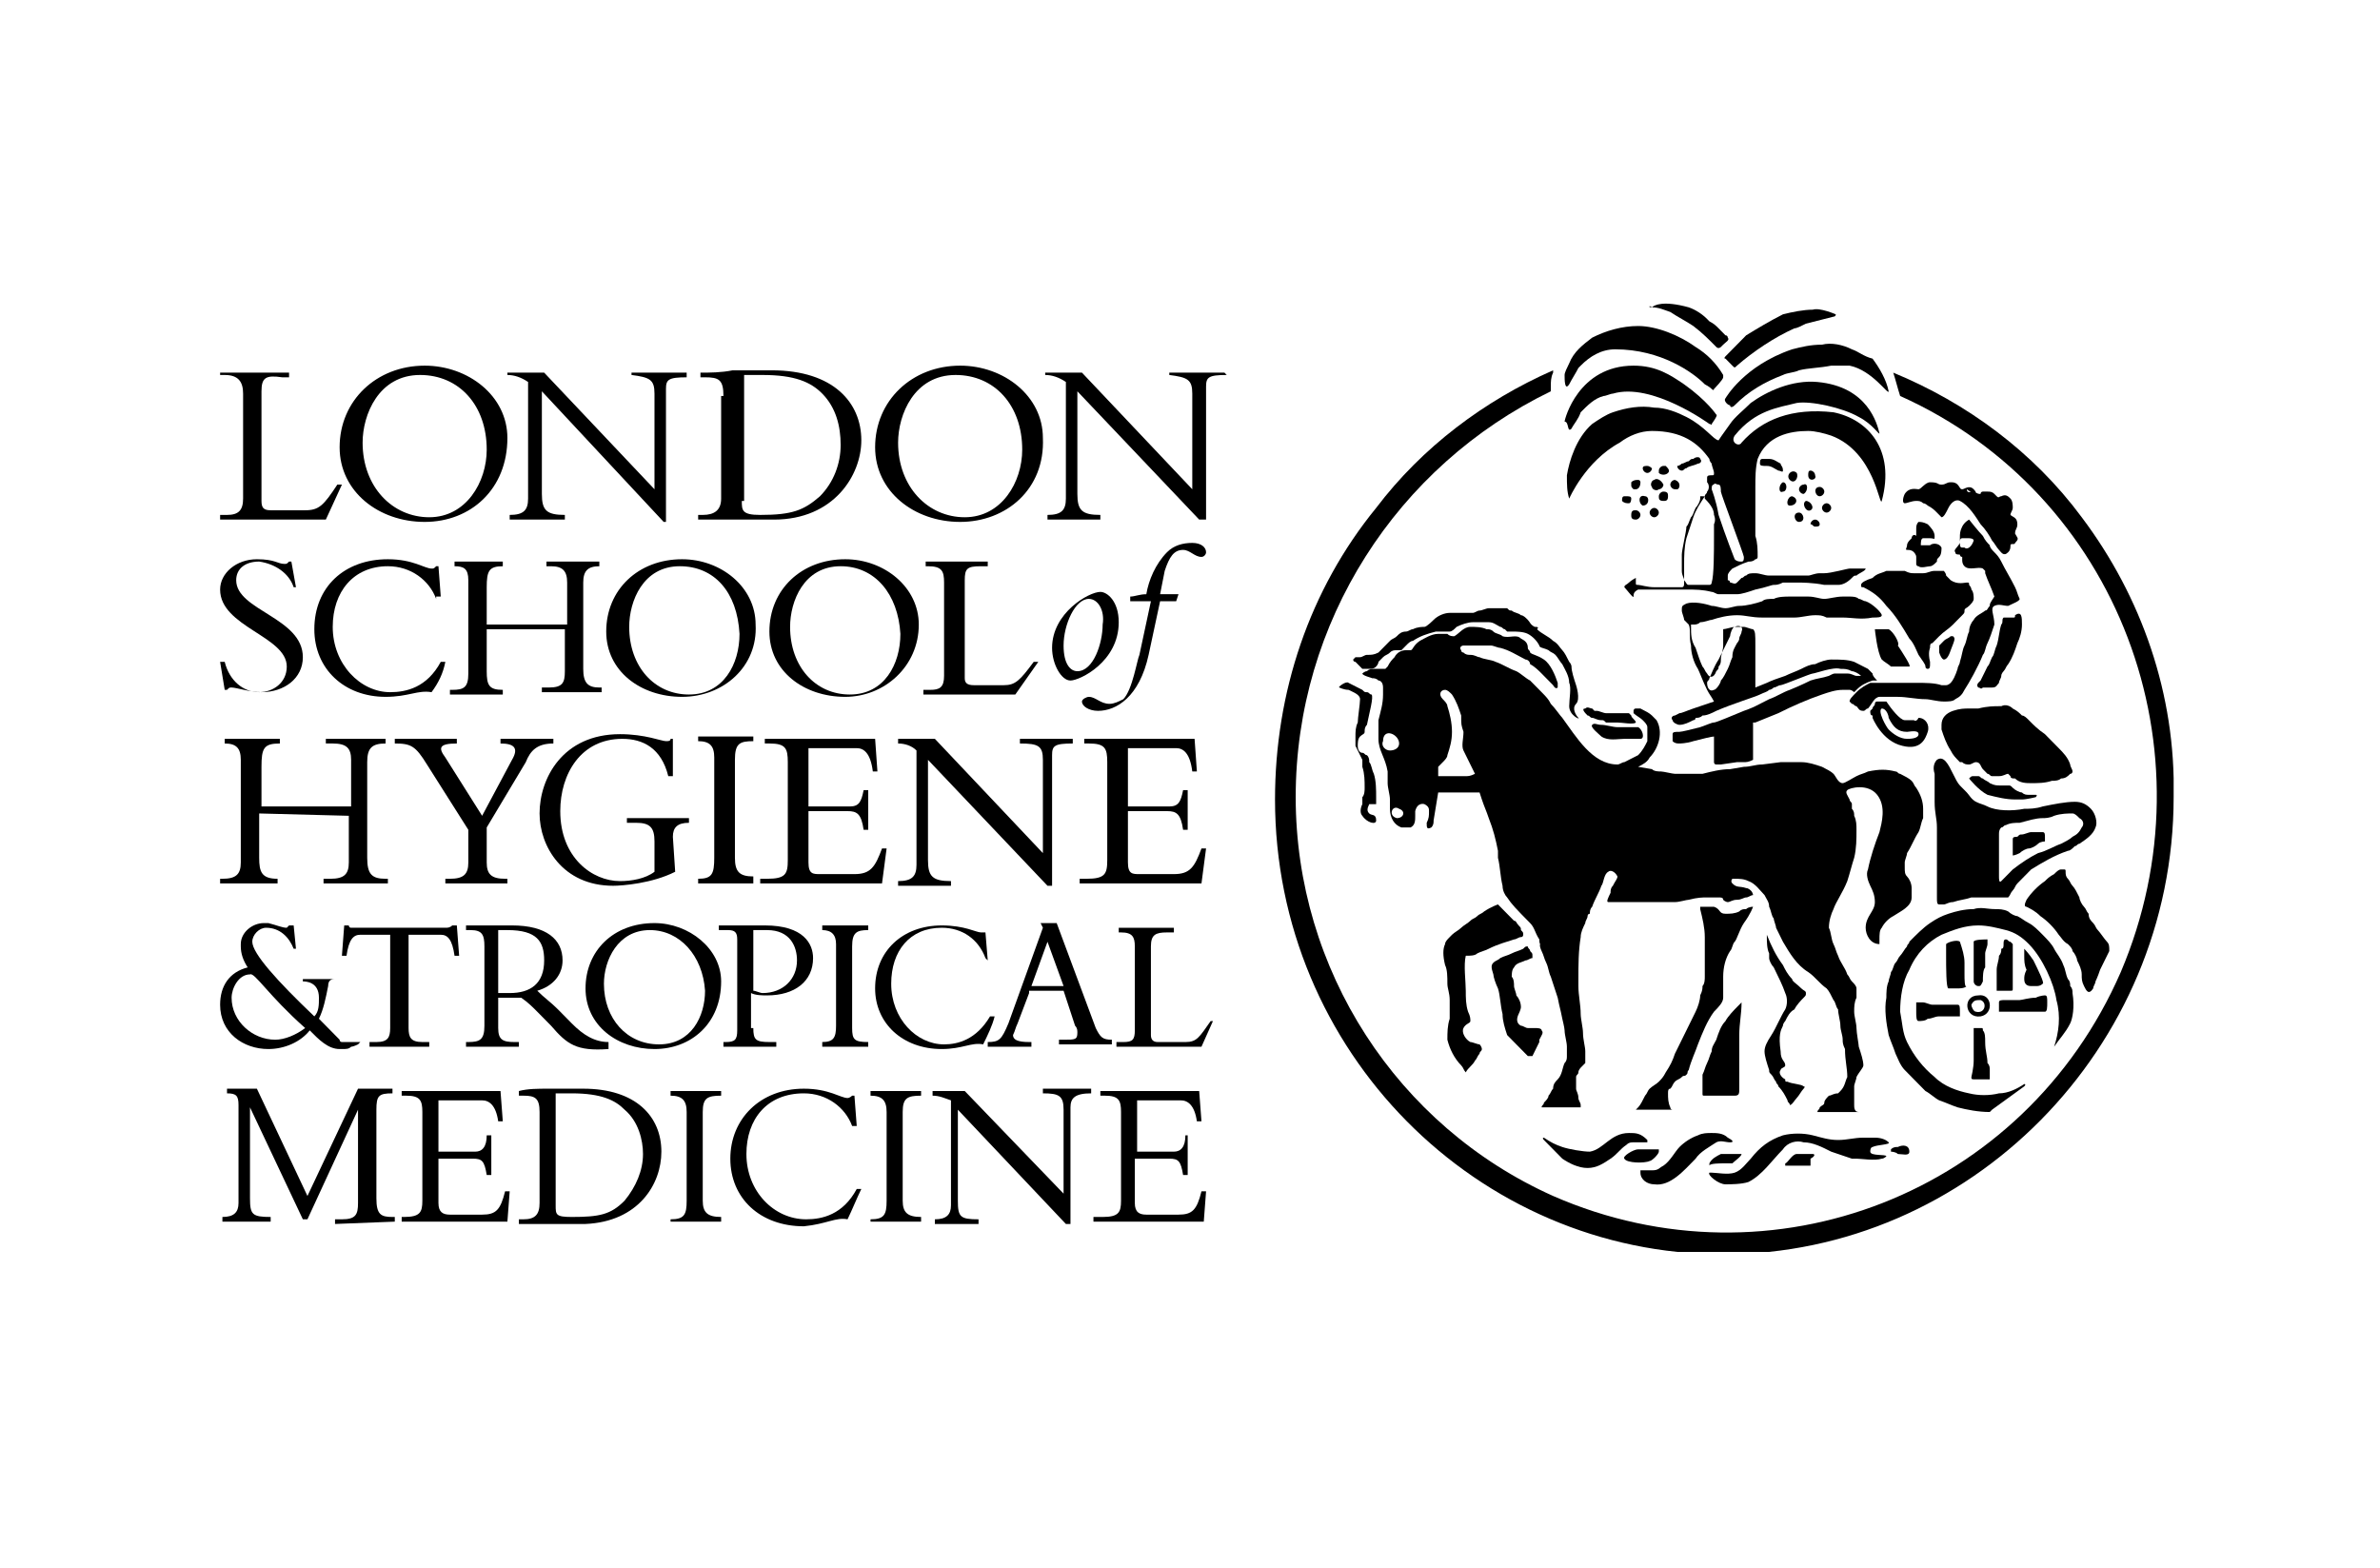<svg width="173" height="114" viewBox="0 0 173 114" fill="none" xmlns="http://www.w3.org/2000/svg">
<rect width="173" height="114" fill="white"/>
<g clip-path="url(#clip0)">
<path d="M23.685 37.767H16V37.428H16.501C17.337 37.428 17.671 37.089 17.671 36.241V28.612C17.671 27.764 17.337 27.256 16.334 27.256H16V27.086H21.012V27.425H20.511C19.341 27.256 19.007 27.425 19.007 28.442V36.41C19.007 36.919 19.174 37.089 19.675 37.089H22.181C23.183 37.089 23.518 36.75 24.52 35.224H24.854L23.685 37.767Z" fill="black"/>
<path d="M30.868 37.936C27.527 37.936 24.687 35.732 24.687 32.511C24.687 29.121 27.36 26.578 30.868 26.578C34.042 26.578 36.882 28.782 36.882 31.833C36.882 35.563 34.209 37.936 30.868 37.936ZM30.534 27.256C27.527 27.256 26.358 30.138 26.358 32.172C26.358 35.393 28.529 37.597 31.202 37.597C33.875 37.597 35.379 35.054 35.379 32.681C35.379 29.46 33.374 27.256 30.534 27.256Z" fill="black"/>
<path d="M48.242 37.936L39.388 28.442V35.902C39.388 37.089 39.722 37.428 41.059 37.428V37.767H37.049V37.428C38.052 37.428 38.386 37.089 38.386 36.241V27.764C37.885 27.425 37.383 27.256 36.882 27.256V27.086H39.555L47.574 35.563V28.612C47.574 27.595 47.24 27.425 45.904 27.256V27.086H49.913V27.425C48.577 27.425 48.409 27.595 48.409 28.273V37.936H48.242Z" fill="black"/>
<path d="M52.586 28.782C52.586 27.595 52.252 27.425 51.249 27.425H50.915V27.086C51.584 27.086 52.419 27.086 53.254 26.917C54.257 26.917 55.259 26.917 56.094 26.917C60.605 26.917 62.609 29.29 62.609 32.003C62.609 34.546 60.605 37.767 56.261 37.767H50.748V37.428H51.082C51.918 37.428 52.419 37.089 52.419 36.241V28.782H52.586ZM53.922 36.411C53.922 37.089 53.922 37.428 55.259 37.428C57.598 37.428 58.433 37.089 59.602 36.072C60.605 35.054 61.106 33.698 61.106 32.342C61.106 30.985 60.772 29.629 59.769 28.612C58.934 27.764 57.765 27.256 55.426 27.256C54.758 27.256 54.257 27.256 54.089 27.256V36.411H53.922Z" fill="black"/>
<path d="M69.793 37.936C66.452 37.936 63.612 35.732 63.612 32.511C63.612 29.121 66.285 26.578 69.793 26.578C72.967 26.578 75.807 28.782 75.807 31.833C75.974 35.563 73.134 37.936 69.793 37.936ZM69.459 27.256C66.452 27.256 65.282 30.138 65.282 32.172C65.282 35.393 67.454 37.597 70.127 37.597C72.8 37.597 74.304 35.054 74.304 32.681C74.304 29.46 72.299 27.256 69.459 27.256Z" fill="black"/>
<path d="M89.172 27.256C87.835 27.256 87.668 27.425 87.668 28.103V37.767H87.167L78.313 28.442V35.902C78.313 37.089 78.647 37.428 79.984 37.428V37.767H76.141V37.428C77.144 37.428 77.478 37.089 77.478 36.241V27.764C76.976 27.425 76.475 27.256 75.974 27.256V27.086H78.647L86.666 35.563V28.612C86.666 27.595 86.332 27.425 84.995 27.256V27.086H89.005" fill="black"/>
<path d="M28.697 88.796V88.457H28.529C27.694 88.457 27.36 88.288 27.36 87.101V80.659C27.36 79.641 27.527 79.472 28.529 79.472V79.133H26.024L22.348 86.931L18.673 79.133H16.501V79.472C17.169 79.472 17.337 79.641 17.337 80.32V87.44C17.337 88.118 17.002 88.457 16.167 88.457V88.796H19.675V88.457C18.339 88.457 18.172 88.288 18.172 87.101V80.489L22.014 88.627H22.348L26.024 80.659V87.44C26.024 88.288 25.857 88.627 24.854 88.627H24.353V88.966L28.697 88.796Z" fill="black"/>
<path d="M36.882 88.796L37.049 86.592H36.715C36.381 87.948 36.047 88.288 35.045 88.288H32.706C32.205 88.288 31.87 88.118 31.87 87.44V84.219H34.376C35.045 84.219 35.212 84.388 35.379 85.406H35.713V82.523H35.379C35.379 83.371 35.045 83.71 34.544 83.71H31.87V79.981H35.045C35.546 79.981 36.047 80.32 36.214 81.506H36.548L36.381 79.302H29.198V79.641H29.532C30.534 79.641 30.701 79.981 30.701 80.828V87.27C30.701 88.118 30.534 88.457 29.365 88.457H29.198V88.796H36.882ZM46.739 83.88C46.739 85.067 46.238 86.253 45.402 87.27C44.4 88.288 43.565 88.457 41.56 88.457C40.391 88.457 40.391 88.288 40.391 87.609V79.472C40.558 79.472 41.059 79.472 41.56 79.472C43.732 79.472 44.734 79.981 45.402 80.659C46.405 81.506 46.739 82.862 46.739 83.88ZM48.075 83.71C48.075 81.167 46.238 79.133 42.395 79.133C41.56 79.133 40.725 79.133 39.889 79.133C39.054 79.133 38.386 79.133 37.718 79.302V79.641H38.052C38.887 79.641 39.221 79.811 39.221 80.828V87.44C39.221 88.288 38.887 88.627 38.052 88.627H37.718V88.966H42.562C46.405 88.796 48.075 86.084 48.075 83.71ZM48.743 88.796H52.419V88.457C51.416 88.457 51.082 88.118 51.082 87.27V80.828C51.082 79.811 51.416 79.641 52.419 79.641V79.302H48.743V79.641C49.579 79.641 49.913 79.981 49.913 80.828V87.27C49.913 88.288 49.746 88.627 48.743 88.627V88.796ZM61.607 88.627C61.941 87.948 62.275 87.101 62.609 86.423H62.275C61.273 88.288 59.769 88.627 58.6 88.627C56.261 88.627 54.256 86.592 54.256 83.88C54.256 81.337 55.76 79.472 58.433 79.472C60.103 79.472 61.44 80.489 61.941 81.845H62.275L62.108 79.641H61.941C61.941 79.641 61.774 79.811 61.607 79.811C61.106 79.811 60.27 79.133 58.433 79.133C55.259 79.133 53.087 81.337 53.087 84.219C53.087 87.101 55.259 89.135 58.433 89.135C60.103 88.966 60.772 88.457 61.607 88.627ZM63.278 88.796H66.953V88.457C65.951 88.457 65.616 88.118 65.616 87.27V80.828C65.616 79.811 65.951 79.641 66.953 79.641V79.302H63.278V79.641C64.113 79.641 64.447 79.981 64.447 80.828V87.27C64.447 88.288 64.28 88.627 63.278 88.627V88.796ZM79.315 79.472V79.133H75.807V79.472C76.976 79.472 77.311 79.641 77.311 80.659V86.762L70.127 79.302H67.788V79.641C68.289 79.641 68.624 79.811 69.125 79.981V87.609C69.125 88.288 68.79 88.627 67.955 88.627V88.966H71.129V88.627C69.793 88.627 69.626 88.457 69.626 87.27V80.659L77.478 88.966H77.812V80.489C77.812 79.811 78.146 79.472 79.315 79.472ZM82.489 87.44V84.219H84.995C85.663 84.219 85.831 84.388 85.998 85.406H86.332V82.523H86.165C86.165 83.371 85.831 83.71 85.329 83.71H82.656V79.981H85.831C86.332 79.981 86.833 80.32 87 81.506H87.334L87.167 79.302H79.984V79.641H80.318C81.32 79.641 81.487 79.981 81.487 80.828V87.27C81.487 88.118 81.32 88.457 80.15 88.457H79.482V88.796H87.501L87.668 86.592H87.334C87 87.948 86.666 88.288 85.663 88.288H83.325C82.823 88.288 82.489 88.118 82.489 87.44Z" fill="black"/>
<path d="M22.181 74.725C21.513 75.234 20.678 75.573 20.009 75.573C18.339 75.573 16.835 74.217 16.835 72.521C16.835 71.843 17.337 70.826 18.172 70.826C18.506 70.656 19.508 72.352 22.181 74.725ZM26.191 75.742C25.857 75.742 25.689 75.742 25.355 75.742C25.188 75.742 25.188 75.742 25.021 75.742H24.854C24.854 75.742 24.687 75.742 24.687 75.573L24.52 75.403L24.353 75.234L24.186 75.064L24.019 74.895L23.685 74.556C23.518 74.386 23.351 74.217 23.183 74.047C23.518 73.369 23.685 72.521 23.852 71.674C23.852 71.165 24.186 71.165 24.353 71.165H22.014V71.335C22.181 71.335 23.183 71.335 23.183 72.521C23.183 73.03 23.183 73.538 22.849 73.877C20.177 71.335 18.339 69.3 18.339 68.453C18.339 67.944 18.84 67.435 19.341 67.435C20.343 67.435 21.012 68.113 21.346 68.961H21.513L21.346 67.266H21.012L20.845 67.435C20.511 67.435 20.177 67.266 19.508 67.096C19.341 67.096 19.341 67.096 19.174 67.096C18.339 67.096 17.503 67.774 17.503 68.622C17.503 68.622 17.503 68.622 17.503 68.791C17.503 69.3 17.671 69.809 18.005 70.317C16.668 70.656 16 71.674 16 73.03C16 75.064 17.671 76.251 19.508 76.251C20.678 76.251 21.847 75.742 22.515 74.895C23.183 75.573 23.852 76.251 24.687 76.251H24.854C25.188 76.251 25.355 76.251 25.522 76.082C25.689 76.082 26.023 75.912 26.023 75.912L26.191 75.742Z" fill="black"/>
<path d="M16.334 48.108C16.668 49.464 17.671 50.312 18.84 50.312C19.842 50.312 20.845 49.634 20.845 48.447C20.845 46.243 16 45.565 16 42.853C16 41.666 17.169 40.649 18.673 40.649C20.009 40.649 20.177 40.988 20.678 40.988C20.845 40.988 20.845 40.988 21.012 40.818H21.179L21.513 42.683H21.346C21.012 41.666 20.009 40.988 18.84 40.818C17.838 40.818 17.169 41.327 17.169 42.175C17.169 44.378 22.014 44.887 22.014 47.769C22.014 49.295 20.678 50.312 19.007 50.312C18.172 50.312 17.169 49.973 16.835 49.973C16.668 49.973 16.668 49.973 16.501 50.142H16.334L16 48.108H16.334Z" fill="black"/>
<path d="M31.704 43.531C31.202 42.175 29.866 41.157 28.195 41.157C25.689 41.157 24.186 43.022 24.186 45.565C24.186 48.278 26.191 50.312 28.362 50.312C29.532 50.312 31.035 49.973 32.038 48.108H32.372C32.205 48.956 31.871 49.634 31.369 50.312C30.367 50.142 29.699 50.651 28.028 50.651C25.021 50.651 22.849 48.617 22.849 45.735C22.849 42.683 25.021 40.649 28.195 40.649C30.033 40.649 30.868 41.327 31.369 41.327C31.537 41.327 31.537 41.327 31.704 41.157H31.871L32.038 43.361H31.704V43.531Z" fill="black"/>
<path d="M35.379 45.905V48.787C35.379 49.804 35.546 50.143 36.548 50.143V50.482H32.706V50.143H32.873C33.708 50.143 34.042 49.973 34.042 48.956V42.175C34.042 41.327 33.708 41.158 33.04 41.158V40.819H36.548V41.158C35.546 41.158 35.379 41.497 35.379 42.684V45.396H41.226V42.344C41.226 41.497 40.892 41.158 40.056 41.158H39.722V40.819H43.565V41.158C42.729 41.158 42.395 41.497 42.395 42.344V48.617C42.395 49.634 42.729 49.973 43.565 49.973H43.732V50.312H39.388V49.973H39.889C40.892 49.973 41.059 49.634 41.059 48.787V45.735H35.379V45.905Z" fill="black"/>
<path d="M49.579 50.651C46.572 50.651 44.066 48.786 44.066 45.904C44.066 42.853 46.405 40.649 49.579 40.649C52.419 40.649 54.925 42.683 54.925 45.396C55.092 48.447 52.586 50.651 49.579 50.651ZM49.412 41.157C46.739 41.157 45.736 43.7 45.736 45.565C45.736 48.447 47.574 50.482 50.08 50.482C52.586 50.482 53.755 48.278 53.755 46.074C53.588 43.022 51.918 41.157 49.412 41.157Z" fill="black"/>
<path d="M61.44 50.651C58.433 50.651 55.927 48.786 55.927 45.904C55.927 42.853 58.266 40.649 61.44 40.649C64.28 40.649 66.786 42.683 66.786 45.396C66.786 48.447 64.28 50.651 61.44 50.651ZM61.106 41.157C58.433 41.157 57.431 43.7 57.431 45.565C57.431 48.447 59.268 50.482 61.774 50.482C64.28 50.482 65.449 48.278 65.449 46.074C65.282 43.192 63.612 41.157 61.106 41.157Z" fill="black"/>
<path d="M73.802 50.482H67.12V50.143H67.621C68.29 50.143 68.624 49.973 68.624 49.126V42.344C68.624 41.497 68.457 41.158 67.454 41.158H67.287V40.819H71.798V41.158H71.296C70.294 41.158 70.127 41.327 70.127 42.175V49.295C70.127 49.634 70.294 49.804 70.795 49.804H72.967C73.802 49.804 74.136 49.465 75.139 48.108H75.473L73.802 50.482Z" fill="black"/>
<path d="M79.984 43.023C80.485 43.023 81.32 43.701 81.32 45.226C81.32 48.108 78.48 49.465 77.812 49.465C77.144 49.465 76.475 48.278 76.475 47.091C76.475 44.548 79.148 43.023 79.984 43.023ZM79.148 43.531C78.146 43.531 77.311 45.396 77.311 46.922C77.311 48.278 77.812 48.787 78.313 48.787C79.482 48.787 80.151 46.752 80.151 45.396C80.318 44.379 79.817 43.531 79.148 43.531Z" fill="black"/>
<path d="M82.155 43.701V43.362C82.489 43.362 82.823 43.192 83.325 43.192C83.492 42.175 83.993 40.988 84.828 40.141C85.329 39.632 85.998 39.462 86.666 39.462C87.334 39.462 87.668 39.801 87.668 40.141C87.668 40.31 87.501 40.48 87.334 40.48C86.833 40.48 86.499 39.971 85.998 39.971C85.329 39.971 84.995 40.48 84.661 41.497L84.327 43.192H85.663L85.496 43.701H84.327L83.492 47.6C82.823 50.652 81.153 51.669 79.817 51.669C79.148 51.669 78.647 51.33 78.647 50.991C78.647 50.821 78.981 50.652 79.148 50.652C79.649 50.652 79.984 51.16 80.652 51.16C80.986 51.16 81.32 50.991 81.654 50.821C82.322 50.143 82.656 47.939 82.823 47.6L83.659 43.701H82.155Z" fill="black"/>
<path d="M18.84 59.128V62.349C18.84 63.366 19.007 63.875 20.177 63.875V64.214H16V63.875H16.167C17.169 63.875 17.503 63.536 17.503 62.688V55.229C17.503 54.381 17.169 54.042 16.334 54.042V53.703H20.343V54.042C19.174 54.042 19.007 54.381 19.007 55.737V58.619H25.522V55.229C25.522 54.381 25.188 54.042 24.186 54.042H23.685V53.703H28.028V54.042C27.026 54.042 26.692 54.381 26.692 55.398V62.349C26.692 63.536 27.026 63.875 28.028 63.875H28.195V64.214H23.518V63.875H24.019C25.021 63.875 25.355 63.536 25.355 62.688V59.297L18.84 59.128Z" fill="black"/>
<path d="M37.217 55.229C37.718 54.381 37.384 54.042 36.381 54.042V53.703H40.224V54.042C39.054 54.042 38.553 54.55 38.219 55.398L35.379 60.145V62.688C35.379 63.536 35.713 63.875 36.715 63.875H36.882V64.214H32.372V63.875H32.706C33.708 63.875 34.042 63.536 34.042 62.688V60.315L31.035 55.568C30.2 54.212 29.866 54.042 28.697 54.042V53.703H33.207V54.042C31.871 54.042 31.871 54.381 32.372 55.059L35.045 59.297L37.217 55.229Z" fill="black"/>
<path d="M49.078 63.366C47.407 64.214 45.235 64.383 44.567 64.383C40.892 64.383 39.221 61.501 39.221 59.128C39.221 56.585 40.892 53.364 45.068 53.364C46.906 53.364 48.075 53.872 48.409 53.872C48.576 53.872 48.743 53.872 48.743 53.703H48.91V56.415H48.576C48.075 54.381 46.739 53.703 45.235 53.703C42.228 53.703 40.725 56.246 40.725 58.958C40.725 62.349 43.063 64.044 45.068 64.044C45.904 64.044 46.906 63.875 47.574 63.366V61.162C47.574 60.145 47.24 59.806 46.238 59.806H45.569V59.467H50.08V59.806C49.245 59.806 48.91 60.145 48.91 60.823L49.078 63.366Z" fill="black"/>
<path d="M54.758 64.214H50.748V63.875C51.751 63.875 51.918 63.536 51.918 62.349V55.059C51.918 54.212 51.584 53.873 50.748 53.873V53.533H54.758V53.873C53.755 53.873 53.421 54.042 53.421 55.229V62.349C53.421 63.366 53.755 63.705 54.758 63.705V64.214Z" fill="black"/>
<path d="M63.111 60.315H62.776C62.609 59.128 62.275 58.958 61.607 58.958H58.767V62.688C58.767 63.536 59.101 63.536 59.602 63.536H62.108C63.278 63.536 63.612 63.027 64.113 61.671H64.447L64.113 64.214H55.259V63.875H55.76C57.096 63.875 57.264 63.536 57.264 62.519V55.398C57.264 54.381 57.096 54.042 55.927 54.042H55.593V53.703H63.612L63.779 56.076H63.445C63.278 54.72 62.776 54.381 62.275 54.381H58.767V58.619H61.774C62.442 58.619 62.609 58.28 62.776 57.433H63.111V60.315Z" fill="black"/>
<path d="M76.141 64.383L67.454 55.229V62.519C67.454 63.705 67.788 64.044 69.125 64.044V64.383H65.282V64.044C66.285 64.044 66.619 63.705 66.619 62.858V54.55C66.285 54.212 65.784 54.042 65.282 54.042V53.703H67.955L75.807 62.01V55.229C75.807 54.212 75.473 54.042 74.136 54.042V53.703H77.979V54.042C76.642 54.042 76.475 54.212 76.475 54.89V64.383H76.141Z" fill="black"/>
<path d="M86.332 60.315H85.998C85.831 59.128 85.496 58.958 84.828 58.958H81.988V62.688C81.988 63.536 82.322 63.536 82.823 63.536H85.329C86.499 63.536 86.833 63.027 87.334 61.671H87.668L87.334 64.214H78.48V63.875H78.981C80.318 63.875 80.485 63.536 80.485 62.519V55.398C80.485 54.381 80.318 54.042 79.148 54.042H78.814V53.703H86.833L87 56.076H86.666C86.499 54.72 85.998 54.381 85.496 54.381H81.988V58.619H84.995C85.663 58.619 85.831 58.28 85.998 57.433H86.332V60.315V60.315Z" fill="black"/>
<path d="M29.699 74.725C29.699 75.403 29.866 75.742 30.701 75.742H31.202V76.081H26.859V75.742H27.36C28.195 75.742 28.362 75.403 28.362 74.725V67.944H26.191C25.689 67.944 25.355 68.283 25.188 69.47H24.854L25.021 67.266H25.355C25.355 67.266 25.355 67.435 25.522 67.435C25.689 67.435 25.689 67.435 25.857 67.435H32.372C32.539 67.435 32.706 67.435 32.873 67.266H33.207L33.374 69.47H33.04C32.873 68.283 32.539 67.944 32.038 67.944H29.699V74.725Z" fill="black"/>
<path d="M36.214 74.725C36.214 75.573 36.548 75.742 37.383 75.742H37.718V76.081H33.875V75.742H34.042C34.878 75.742 35.212 75.573 35.212 74.556V68.791C35.212 67.944 35.045 67.605 34.209 67.605H33.875V67.266C34.209 67.266 35.045 67.266 35.546 67.266C36.047 67.266 36.381 67.266 37.216 67.266C39.722 67.266 40.892 68.283 40.892 69.809C40.892 70.826 40.224 71.674 39.054 72.013C39.555 72.521 40.056 72.86 40.558 73.369L41.56 74.386C42.395 75.234 43.23 75.742 44.233 75.742V76.251C41.894 76.42 41.226 75.912 40.056 74.556L39.221 73.708C38.72 73.199 38.386 72.86 37.885 72.521C37.55 72.521 37.383 72.521 36.882 72.521C36.548 72.521 36.381 72.521 36.214 72.521V74.725ZM36.214 72.182C36.548 72.182 36.715 72.182 37.049 72.182C38.553 72.182 39.555 71.504 39.555 69.809C39.555 68.452 39.054 67.605 36.882 67.605C36.715 67.605 36.381 67.605 36.214 67.605V72.182Z" fill="black"/>
<path d="M47.574 76.251C44.901 76.251 42.562 74.556 42.562 71.843C42.562 69.131 44.567 67.096 47.574 67.096C50.08 67.096 52.419 68.961 52.419 71.335C52.419 74.386 50.247 76.251 47.574 76.251ZM47.24 67.605C44.901 67.605 43.899 69.809 43.899 71.504C43.899 74.047 45.569 75.912 47.908 75.912C50.247 75.912 51.249 73.877 51.249 72.013C51.082 69.47 49.412 67.605 47.24 67.605Z" fill="black"/>
<path d="M54.758 74.725C54.758 75.573 54.925 75.742 55.927 75.742H56.428V76.081H52.586V75.742H52.753C53.421 75.742 53.588 75.573 53.588 74.895V68.283C53.588 67.774 53.421 67.605 52.92 67.605H52.252V67.266C52.586 67.266 53.254 67.266 53.922 67.266C54.591 67.266 55.259 67.266 55.593 67.266C58.433 67.266 59.101 68.622 59.101 69.639C59.101 71.334 57.765 72.352 55.76 72.352C55.426 72.352 54.925 72.352 54.591 72.182V74.725H54.758ZM54.758 72.013C54.925 72.013 55.259 72.182 55.426 72.182C56.929 72.182 57.932 71.165 57.932 69.809C57.932 68.791 57.431 67.605 55.76 67.605C55.426 67.605 55.092 67.605 54.758 67.605V72.013Z" fill="black"/>
<path d="M63.111 76.081H59.769V75.742C60.605 75.742 60.772 75.403 60.772 74.556V68.622C60.772 67.944 60.438 67.605 59.769 67.605V67.266H63.111V67.605C62.275 67.605 61.941 67.774 61.941 68.791V74.725C61.941 75.573 62.108 75.742 63.111 75.742V76.081Z" fill="black"/>
<path d="M71.631 69.639C71.129 68.283 69.96 67.435 68.457 67.435C66.118 67.435 64.781 69.13 64.781 71.504C64.781 74.047 66.619 75.912 68.624 75.912C69.626 75.912 70.962 75.573 71.965 73.877H72.299C72.132 74.556 71.798 75.234 71.464 75.912C70.628 75.742 69.96 76.251 68.457 76.251C65.617 76.251 63.612 74.386 63.612 71.843C63.612 69.13 65.617 67.266 68.457 67.266C70.127 67.266 70.962 67.774 71.296 67.774C71.463 67.774 71.464 67.774 71.464 67.774H71.631L71.798 69.809L71.631 69.639Z" fill="black"/>
<path d="M74.805 72.182L73.969 74.386C73.802 74.725 73.802 74.895 73.635 75.234C73.635 75.573 73.969 75.742 74.805 75.742H74.972V76.082H71.798V75.742C72.633 75.742 72.8 75.573 73.301 74.386L75.807 67.435L75.64 67.096H76.809L79.649 74.725C79.983 75.403 80.15 75.573 80.819 75.573V75.912H76.976V75.573H77.311C78.146 75.573 78.313 75.573 78.313 75.064C78.313 74.895 78.313 74.725 78.146 74.556L77.311 72.013H74.805V72.182ZM76.141 68.453L74.972 71.674H77.311L76.141 68.453Z" fill="black"/>
<path d="M87.334 76.082H81.153V75.743H81.654C82.322 75.743 82.489 75.573 82.489 74.895V68.792C82.489 68.114 82.322 67.775 81.487 67.775H81.32V67.436H85.329V67.775H84.828C83.993 67.775 83.659 67.944 83.659 68.792V75.234C83.659 75.573 83.826 75.743 84.16 75.743H86.165C87 75.743 87.167 75.404 88.002 74.217H88.169L87.334 76.082Z" fill="black"/>
<path d="M114.064 36.241C114.064 36.241 115.233 33.529 117.739 32.172C118.407 31.664 119.242 31.325 120.078 31.325C122.249 31.325 123.419 32.172 124.254 33.359C124.254 33.529 124.421 33.698 124.421 33.698C124.421 33.868 124.588 34.207 124.588 34.376C124.588 34.546 124.588 34.546 124.421 34.546C124.254 34.546 124.087 34.546 124.087 34.715C124.087 34.885 124.087 35.054 124.087 35.054C124.254 35.224 124.254 35.563 124.087 35.733C124.087 35.902 123.92 35.902 123.92 36.072C123.586 36.58 123.252 37.089 123.085 37.597C122.918 38.106 122.751 38.615 122.584 39.123C122.417 39.801 122.417 40.48 122.417 40.988C122.417 41.158 122.417 41.497 122.417 41.836C122.417 42.005 122.417 42.175 122.417 42.344C122.417 42.514 122.417 42.683 122.249 42.683C122.082 42.683 121.748 42.683 121.581 42.683C121.247 42.683 120.579 42.683 120.245 42.683C119.744 42.683 119.242 42.514 119.075 42.514C118.908 42.514 118.908 42.514 118.908 42.344C118.908 42.175 118.908 42.005 118.908 42.005C118.908 42.005 118.574 42.175 118.407 42.344C118.24 42.514 118.073 42.514 118.073 42.683C118.24 42.853 118.741 43.531 118.741 43.362C118.741 43.192 118.741 43.023 119.075 42.853C119.242 42.853 120.078 42.853 121.08 42.853C121.414 42.853 121.748 42.853 122.082 42.853C122.249 42.853 122.417 42.853 122.584 42.853C123.252 42.853 123.753 42.853 124.421 43.023C124.588 43.023 124.755 43.192 124.922 43.192C125.089 43.192 125.257 43.192 125.591 43.192C125.758 43.192 126.092 43.192 126.259 43.192C126.593 43.192 127.094 43.023 127.595 42.853C128.431 42.683 128.765 42.514 128.932 42.514C129.099 42.514 129.266 42.514 129.6 42.344C129.934 42.344 130.435 42.344 130.602 42.344C130.937 42.344 131.772 42.344 132.607 42.514C132.774 42.514 132.941 42.514 133.108 42.514C133.275 42.514 133.442 42.514 133.609 42.514C133.944 42.514 134.278 42.344 134.612 42.005C134.779 41.836 134.779 41.836 134.946 41.836C135.113 41.666 135.614 41.497 135.614 41.327C135.447 41.327 135.28 41.327 135.113 41.327C134.946 41.327 134.612 41.327 134.445 41.327C134.278 41.327 133.108 41.666 132.607 41.666C132.44 41.666 132.44 41.666 132.273 41.666C131.939 41.666 131.605 41.836 131.438 41.836C131.271 41.836 131.104 41.836 130.769 41.836C130.435 41.836 129.934 41.836 129.767 41.836C129.266 41.836 128.765 41.836 128.598 41.836C128.264 41.836 127.929 41.666 127.595 41.666C127.261 41.666 127.094 41.666 126.927 41.836C126.76 41.836 126.76 42.005 126.593 42.005L126.426 42.175L126.259 42.344C126.092 42.514 125.925 42.344 125.758 42.344C125.758 42.344 125.758 42.175 125.591 42.175C125.591 42.005 125.591 42.005 125.591 41.836C125.591 41.666 125.758 41.497 125.925 41.327C126.259 41.158 126.593 40.988 127.094 40.819C127.261 40.819 127.428 40.819 127.595 40.649C127.595 40.649 127.762 40.649 127.762 40.48C127.762 39.971 127.762 39.462 127.595 38.954C127.595 38.106 127.595 37.428 127.595 36.919C127.595 36.411 127.595 35.733 127.595 35.394C127.595 34.715 127.595 34.037 127.762 33.359C128.431 31.664 130.101 31.325 131.438 31.325C131.939 31.325 132.607 31.494 133.108 31.664C136.282 32.85 136.617 36.919 136.784 36.411C137.786 32.681 135.781 30.477 133.275 29.968C130.268 29.629 128.097 30.477 126.593 32.172C126.426 32.511 125.758 32.172 126.092 31.664C127.595 29.799 129.266 29.629 130.602 29.29C131.605 29.121 133.944 29.629 135.113 30.308C136.115 30.816 136.617 31.664 136.617 31.494C136.449 30.816 135.781 28.104 132.106 27.765C130.268 27.595 128.431 28.443 127.261 29.29C126.76 29.799 126.092 30.308 125.758 30.816C125.257 31.494 124.922 32.003 124.922 32.003C124.588 32.003 123.92 30.986 122.584 30.308C121.915 29.968 121.08 29.629 120.245 29.629C119.242 29.46 118.24 29.629 117.238 29.968C116.737 30.138 116.235 30.477 115.734 30.816C114.565 31.833 114.064 33.529 113.897 34.546C113.897 35.224 113.897 35.733 114.064 36.241ZM124.588 38.106C124.588 38.276 124.588 38.615 124.588 38.954C124.588 40.14 124.588 41.836 124.421 42.344C124.421 42.344 124.421 42.514 124.254 42.514C124.254 42.514 124.254 42.514 124.087 42.514C123.92 42.514 123.753 42.514 123.586 42.514C123.419 42.514 123.419 42.514 123.252 42.514C123.085 42.514 122.918 42.514 122.751 42.514C122.584 42.514 122.584 42.344 122.417 42.175C122.417 42.005 122.249 41.836 122.249 41.497C122.249 41.327 122.249 40.988 122.249 40.819C122.249 40.649 122.249 40.48 122.249 40.31C122.249 39.971 122.584 38.615 122.584 38.276C122.751 38.106 122.751 37.937 122.918 37.597C123.085 37.428 123.085 37.258 123.252 36.919C123.419 36.75 123.586 36.411 123.586 36.241V36.072C123.586 36.072 123.586 36.072 123.753 36.072C123.92 36.072 123.92 36.072 123.92 36.241C124.421 36.75 124.588 37.089 124.588 37.428C124.588 37.428 124.755 37.767 124.588 38.106ZM124.922 35.224C125.089 35.224 125.089 35.563 125.089 35.733C125.089 35.902 126.76 40.31 126.76 40.48C126.76 40.649 126.76 40.819 126.593 40.819C126.426 40.819 126.259 40.819 126.092 40.649C126.092 40.649 125.424 38.954 124.922 37.428C124.755 36.411 124.421 35.563 124.421 35.563C124.421 35.394 124.421 35.224 124.588 35.224C124.588 35.054 124.755 35.224 124.922 35.224Z" fill="black"/>
<path d="M127.428 65.909C127.428 65.909 127.094 65.909 126.927 66.079C126.76 66.079 126.593 66.079 126.426 66.249C126.092 66.418 125.758 66.418 125.424 66.418C124.922 66.418 125.089 66.079 124.588 65.909C124.254 65.909 123.92 65.909 123.586 65.909V66.079C123.753 66.757 123.92 67.435 123.92 68.113C123.92 68.622 123.92 69.131 123.92 69.639C123.92 69.809 123.92 69.978 123.92 70.148C123.92 70.487 123.92 70.826 123.92 70.995C123.92 71.165 123.92 71.504 123.753 71.674C123.753 71.843 123.753 72.013 123.586 72.352C123.586 72.691 123.419 73.199 123.252 73.538C122.751 74.556 122.249 75.573 121.748 76.59C121.581 77.099 121.414 77.438 121.08 77.946C120.913 78.285 120.746 78.455 120.579 78.624C120.412 78.794 120.078 78.963 119.911 79.133C119.744 79.302 119.744 79.472 119.577 79.642C119.409 79.981 119.242 80.32 119.075 80.489L118.908 80.659H121.581C121.581 80.659 121.414 80.659 121.414 80.489C121.247 80.15 121.247 79.811 121.247 79.472C121.247 79.302 121.247 79.133 121.414 79.133C121.581 78.963 121.581 78.794 121.748 78.624C121.915 78.455 122.082 78.455 122.249 78.285C122.417 78.116 122.417 78.285 122.584 78.116C122.751 77.946 122.584 77.946 122.751 77.777C122.918 77.099 123.252 76.421 123.419 75.912C123.753 75.064 124.087 74.216 124.588 73.538C124.922 73.199 125.257 72.86 125.257 72.521C125.257 72.182 125.257 72.013 125.257 71.674C125.257 71.335 125.257 71.165 125.257 70.995C125.257 70.317 125.424 69.639 125.758 69.131C125.925 68.961 125.925 68.622 126.092 68.452C126.259 68.283 126.426 67.605 126.76 67.096C127.261 66.418 127.428 65.909 127.428 65.909Z" fill="black"/>
<path d="M126.426 77.098C126.426 76.759 126.426 76.42 126.426 76.081C126.426 75.742 126.426 75.573 126.426 75.234C126.426 74.386 126.593 73.708 126.593 72.86L126.259 73.199C126.092 73.369 125.591 73.877 125.424 74.216C125.089 74.555 124.922 75.064 124.755 75.573C124.588 75.912 124.421 76.081 124.421 76.42C124.254 76.759 124.254 76.929 124.087 77.268C123.92 77.607 123.92 77.777 123.753 78.116C123.753 78.624 123.753 79.133 123.753 79.472C123.753 79.641 123.753 79.641 123.92 79.641C124.588 79.641 126.092 79.641 126.092 79.641C126.426 79.641 126.426 79.472 126.426 79.133C126.426 78.794 126.426 78.285 126.426 77.946C126.426 77.777 126.426 77.438 126.426 77.098Z" fill="black"/>
<path d="M129.6 74.556C129.6 74.386 129.767 74.217 129.767 74.217C129.934 73.878 130.101 73.539 130.435 73.369C130.602 73.03 130.936 72.691 131.103 72.522C131.271 72.352 131.271 72.352 131.271 72.182C131.271 72.013 131.103 72.013 130.936 71.843C130.602 71.504 130.268 71.335 130.268 71.165C129.934 70.826 129.767 70.487 129.6 70.148C129.099 69.47 128.765 68.792 128.431 67.944C128.431 67.944 128.431 67.944 128.431 68.114C128.431 68.453 128.431 68.961 128.598 69.3C128.598 69.3 128.598 69.47 128.598 69.639C128.598 69.809 128.765 70.148 128.932 70.318C129.266 70.996 129.6 71.674 129.767 72.182C129.934 72.522 129.934 73.03 129.767 73.369C129.433 73.878 129.099 74.725 128.765 75.234C128.431 75.743 128.263 76.082 128.263 76.421C128.263 76.76 128.431 77.268 128.598 77.777C128.598 77.947 128.598 77.947 128.765 78.116C128.932 78.286 128.932 78.455 129.099 78.625C129.099 78.794 129.266 78.794 129.266 78.964C129.6 79.303 129.767 79.642 129.934 79.981C129.934 80.15 130.101 80.15 130.101 80.32C130.268 80.32 130.435 79.981 130.602 79.811C130.769 79.642 130.936 79.303 131.103 79.133C131.103 79.133 131.271 78.964 131.103 78.964C130.936 78.794 130.268 78.794 129.934 78.625C129.767 78.625 129.767 78.625 129.767 78.455C129.433 78.286 129.266 77.947 129.433 77.777C129.433 77.608 129.767 77.608 129.767 77.438C129.767 77.099 129.433 77.099 129.433 76.421C129.266 75.234 129.433 74.895 129.6 74.556Z" fill="black"/>
<path d="M115.4 52.008C115.567 52.008 115.567 52.178 115.734 52.178C115.901 52.178 116.068 52.347 116.402 52.347C116.569 52.347 116.569 52.347 116.736 52.517C117.071 52.517 117.238 52.517 117.572 52.517C117.906 52.517 118.741 52.686 118.908 52.517C118.908 52.347 118.574 52.178 118.574 52.008L118.407 51.839C118.24 51.839 118.073 51.839 117.906 51.839C117.739 51.839 117.739 51.839 117.572 51.839C117.405 51.839 117.238 51.839 117.071 51.839C116.904 51.839 116.904 51.839 116.736 51.839C116.569 51.839 116.235 51.669 116.068 51.669H115.901L115.734 51.499C115.567 51.499 115.4 51.33 115.233 51.499C114.899 51.499 115.233 51.839 115.4 52.008Z" fill="black"/>
<path d="M111.558 45.566C111.558 45.566 111.391 45.566 111.558 45.566C111.224 45.396 111.224 45.226 111.057 45.057C110.889 44.887 110.722 44.718 110.555 44.718C110.388 44.548 110.054 44.548 109.887 44.379C109.72 44.379 109.72 44.379 109.553 44.209C109.386 44.209 109.386 44.209 109.219 44.209C109.052 44.209 109.052 44.209 108.885 44.209C108.718 44.209 108.551 44.209 108.384 44.209H108.216C108.049 44.209 107.715 44.379 107.548 44.379C107.381 44.379 107.214 44.548 107.047 44.548C106.88 44.548 106.713 44.548 106.713 44.548C106.713 44.548 106.546 44.548 106.379 44.548C106.212 44.548 106.045 44.548 105.878 44.548C105.711 44.548 105.544 44.548 105.376 44.548C105.042 44.548 104.541 44.718 104.207 45.057C104.207 45.057 103.706 45.566 103.539 45.566C103.372 45.566 103.038 45.566 102.704 45.735C102.536 45.735 102.369 45.905 102.202 45.905C101.868 45.905 101.701 46.074 101.534 46.244C101.367 46.413 101.2 46.413 101.033 46.583L100.866 46.752C100.699 46.922 100.198 47.43 100.198 47.43C99.864 47.6 99.697 47.6 99.362 47.6C99.195 47.6 99.028 47.769 98.861 47.769C98.694 47.769 98.694 47.769 98.527 47.769L98.36 47.939C98.36 47.939 98.36 48.108 98.527 48.108L98.694 48.278C98.861 48.448 98.861 48.448 99.028 48.617C99.195 48.617 99.362 48.617 99.529 48.617C99.697 48.617 99.864 48.617 100.031 48.448C100.031 48.448 100.198 48.278 100.198 48.108C100.365 47.939 100.365 47.939 100.532 47.769C100.699 47.6 100.866 47.6 101.033 47.43C101.2 47.261 101.367 47.261 101.534 47.261C101.701 47.261 101.701 47.261 101.868 47.261C102.035 47.091 102.035 47.091 102.202 46.922C102.369 46.752 102.536 46.583 102.704 46.583C103.205 46.244 103.706 46.074 104.374 45.905C104.541 45.905 104.875 45.905 105.042 45.905C105.209 45.905 105.209 45.905 105.376 45.905C105.544 45.905 105.711 45.735 105.878 45.566C106.212 45.396 106.713 45.226 107.047 45.226C107.214 45.226 107.548 45.226 107.715 45.226C107.882 45.226 108.049 45.226 108.216 45.226C108.551 45.226 108.718 45.396 109.052 45.566C109.219 45.566 109.219 45.735 109.386 45.735L109.553 45.905C109.72 45.905 109.72 45.905 109.887 45.905C110.221 45.905 110.722 45.905 111.057 46.074C111.391 46.244 111.725 46.583 111.892 46.922C111.892 47.091 112.226 47.091 112.56 47.261C112.727 47.43 112.894 47.43 113.061 47.6C113.228 47.769 113.395 48.108 113.562 48.278C113.729 48.617 114.064 49.126 114.064 49.634C114.231 49.973 114.064 50.821 114.064 51.33C114.064 52.008 114.899 52.347 114.732 52.177C114.565 52.008 114.231 51.499 114.565 51.16C114.899 50.821 114.565 49.804 114.565 49.804C114.398 49.295 114.231 48.787 114.231 48.448C114.231 48.448 114.231 48.278 114.064 48.108C113.897 47.769 113.729 47.43 113.562 47.261C113.395 47.091 113.228 46.752 112.894 46.583C112.56 46.244 112.059 46.074 111.725 45.735C111.892 45.566 111.725 45.566 111.558 45.566Z" fill="black"/>
<path d="M118.574 52.855C118.24 52.855 117.906 52.855 117.572 52.855C117.238 52.855 116.736 52.686 116.402 52.686C116.068 52.686 115.901 52.516 115.734 52.686C115.567 52.855 116.235 53.364 116.402 53.533C116.904 53.872 117.572 53.703 118.073 53.703C118.407 53.703 118.741 53.703 119.242 53.703C119.576 53.703 119.409 53.025 119.075 52.855C118.908 52.855 118.741 52.855 118.574 52.855Z" fill="black"/>
<path d="M112.059 69.13C112.226 69.47 112.226 69.639 112.393 69.978C112.56 70.317 112.56 70.656 112.727 70.995C112.894 71.504 113.061 72.013 113.228 72.521C113.395 73.369 113.395 73.199 113.562 74.047C113.562 74.047 113.729 74.725 113.729 74.895C113.729 75.234 113.896 75.742 113.896 76.081C113.896 76.251 113.896 76.59 113.896 76.76C113.896 76.929 113.896 77.099 113.729 77.268C113.562 77.607 113.562 78.116 113.228 78.455C113.061 78.624 112.894 78.794 112.894 79.133C112.727 79.302 112.727 79.472 112.56 79.642C112.56 79.811 112.393 79.981 112.226 80.15C112.226 80.32 112.059 80.32 112.059 80.489H114.899V80.32C114.899 80.15 114.732 79.981 114.732 79.811C114.732 79.472 114.565 79.302 114.565 79.133C114.565 78.794 114.565 78.624 114.565 78.285C114.565 78.116 114.732 78.116 114.732 77.946C114.732 77.777 114.899 77.607 114.899 77.607C115.066 77.438 115.066 77.438 115.233 77.268C115.233 77.099 115.233 76.76 115.233 76.59V76.421C115.233 76.081 115.066 75.573 115.066 75.064C115.066 74.725 114.899 74.047 114.899 73.708C114.899 73.03 114.732 72.352 114.732 71.674C114.732 71.674 114.732 71.335 114.732 71.165C114.732 70.148 114.732 69.13 114.899 68.113C114.899 67.774 115.066 67.435 115.233 67.096C115.233 66.927 115.4 66.757 115.4 66.588C115.4 66.588 115.4 66.418 115.567 66.418C115.567 66.249 115.567 66.079 115.734 65.909C115.901 65.401 116.235 64.892 116.402 64.384C116.569 64.214 116.569 63.536 116.903 63.366C117.071 63.197 117.405 63.366 117.572 63.706C117.572 63.875 117.405 64.044 117.238 64.384C117.071 64.553 117.071 64.723 117.071 64.892C116.903 65.231 116.736 65.57 116.903 65.57C117.238 65.57 117.572 65.57 118.073 65.57C118.407 65.57 118.908 65.57 119.242 65.57C119.911 65.57 120.579 65.57 121.414 65.57C121.581 65.57 121.748 65.57 121.748 65.57C122.082 65.57 122.583 65.401 122.751 65.401C123.419 65.231 123.753 65.231 124.087 65.231C124.421 65.231 124.588 65.231 124.922 65.231C125.089 65.231 125.256 65.231 125.256 65.401C125.423 65.57 125.591 65.57 125.591 65.57C125.758 65.57 125.925 65.401 126.259 65.401C126.593 65.401 126.76 65.231 126.927 65.231C127.094 65.231 127.261 65.062 127.428 65.062C127.428 65.062 127.428 64.892 127.261 64.723C127.261 64.723 127.094 64.553 126.927 64.553C126.426 64.384 126.259 64.553 125.925 64.214C125.758 64.044 125.925 63.875 125.925 63.875H126.092C126.426 63.875 126.76 63.875 127.094 64.044C127.595 64.214 127.929 64.723 128.263 65.062C128.431 65.401 128.598 65.57 128.598 65.909C128.765 66.249 128.765 66.588 128.932 66.757C128.932 66.927 129.099 67.266 129.099 67.435C129.266 67.774 129.433 68.113 129.6 68.452C130.101 69.3 130.602 70.148 131.438 70.656C131.939 70.995 132.273 71.504 132.774 71.843C132.941 72.013 133.108 72.352 133.275 72.691C133.442 72.86 133.442 73.199 133.609 73.369C133.609 73.708 133.776 74.216 133.776 74.556C133.776 74.895 133.943 75.234 133.943 75.573C133.943 75.742 133.943 75.912 134.111 76.251C134.111 77.099 134.278 77.607 134.278 78.285C134.111 78.624 134.111 78.963 133.776 79.302L133.609 79.472C133.275 79.472 133.108 79.642 132.941 79.642C132.774 79.811 132.607 79.981 132.607 80.15C132.607 80.32 132.44 80.32 132.273 80.489C132.273 80.659 132.106 80.659 132.106 80.828H135.113C134.779 80.828 134.779 80.489 134.779 80.32C134.779 80.15 134.779 79.981 134.779 79.811C134.779 79.811 134.779 79.642 134.779 79.472C134.779 79.302 134.779 79.133 134.779 78.963C134.779 78.794 134.946 78.455 134.946 78.285C135.113 77.946 135.447 77.607 135.447 77.438C135.447 77.099 135.28 76.59 135.113 76.081C135.113 75.912 134.946 75.064 134.946 74.725C134.946 74.386 134.779 73.877 134.779 73.538C134.779 73.199 134.779 72.86 134.946 72.521V72.352C134.946 72.182 134.946 72.013 134.946 71.843C134.946 71.674 134.779 71.504 134.612 71.335C134.445 71.165 134.445 70.995 134.278 70.826C134.111 70.317 133.776 69.978 133.609 69.47C133.442 69.13 133.442 68.961 133.275 68.622C133.108 68.283 133.108 67.774 132.941 67.435C132.941 66.927 133.108 66.418 133.275 66.079C133.442 65.57 133.943 64.892 134.278 64.044C134.445 63.536 134.612 62.858 134.779 62.349C134.946 61.671 134.946 60.993 134.946 60.315C134.946 59.976 134.946 59.637 134.779 59.298C134.779 59.128 134.779 58.959 134.612 58.789C134.612 58.62 134.612 58.62 134.612 58.45C134.612 58.28 134.445 58.28 134.445 58.111C134.278 57.772 134.111 57.602 134.278 57.433C134.445 57.263 135.781 56.924 136.449 57.772C137.118 58.62 136.783 59.806 136.616 60.484C136.282 61.332 135.948 62.349 135.781 63.197C135.614 63.536 135.781 64.044 135.948 64.384C136.115 64.723 136.282 65.062 136.282 65.57C136.282 66.249 135.614 66.588 135.614 67.435C135.614 67.944 135.948 68.622 136.616 68.622C136.616 68.452 136.616 68.452 136.616 68.283C136.616 67.944 136.616 67.605 136.783 67.435C136.951 67.096 137.285 66.757 137.619 66.588C138.12 66.249 138.955 65.909 138.955 65.231C138.955 65.062 138.955 64.723 138.955 64.553C138.955 64.214 138.788 63.875 138.621 63.706C138.454 63.536 138.454 63.366 138.454 63.027C138.454 62.858 138.454 62.688 138.454 62.688C138.454 62.519 138.621 62.18 138.621 62.01C138.955 61.502 139.122 60.993 139.456 60.484C139.623 60.145 139.623 59.806 139.791 59.467C139.791 59.298 139.791 58.959 139.791 58.789C139.791 58.28 139.623 57.772 139.289 57.263C139.122 57.094 139.122 56.924 138.955 56.755C138.788 56.585 138.454 56.416 138.12 56.246C137.953 56.246 137.953 56.077 137.786 56.077C137.118 55.907 136.616 55.907 135.781 56.077C135.447 56.246 135.28 56.246 134.946 56.416C134.612 56.585 134.111 56.924 133.943 56.924C133.609 56.924 133.442 56.416 133.275 56.246C133.108 56.077 132.774 55.907 132.44 55.737C131.939 55.568 131.438 55.398 130.936 55.398C130.435 55.398 129.934 55.398 129.433 55.398L128.096 55.568C127.595 55.568 127.261 55.737 126.76 55.737L125.758 55.907C125.089 55.907 124.421 56.077 123.753 56.246C123.586 56.246 123.419 56.246 123.252 56.246C122.918 56.246 122.583 56.246 122.249 56.246C122.082 56.246 121.915 56.246 121.748 56.246C121.581 56.246 120.913 56.077 120.746 56.077C120.579 56.077 120.245 56.077 120.078 55.907L119.075 55.737C119.409 55.568 119.743 55.398 119.911 55.059C120.579 54.381 120.913 53.194 120.412 52.347C120.245 52.177 120.245 52.177 120.078 52.008C119.911 51.838 119.576 51.669 119.242 51.499C119.075 51.499 119.075 51.499 118.908 51.499C118.741 51.499 118.741 51.669 118.741 51.669C118.741 51.838 118.741 51.838 118.741 51.838C118.908 52.008 119.242 52.177 119.409 52.347C119.576 52.516 119.743 52.686 119.743 52.855C119.743 52.855 119.743 52.855 119.743 53.025C119.743 53.364 119.743 53.533 119.743 53.873C119.576 54.212 119.409 54.551 119.075 54.89C118.741 55.059 118.407 55.229 118.073 55.398C117.906 55.398 117.739 55.568 117.572 55.568C115.734 55.568 114.565 53.533 113.562 52.177C113.395 52.008 113.061 51.499 112.727 51.16C112.56 50.821 112.393 50.651 112.059 50.312C111.725 49.973 111.558 49.804 111.223 49.465C110.889 49.295 110.555 48.956 110.221 48.787C109.72 48.617 109.219 48.278 108.718 48.108C108.383 47.939 107.882 47.939 107.548 47.769C107.381 47.769 107.214 47.6 106.88 47.6C106.713 47.6 106.546 47.6 106.379 47.43C106.379 47.43 106.212 47.43 106.212 47.261C106.045 47.091 106.212 46.922 106.379 46.922C106.88 46.922 107.381 46.922 107.882 46.922C108.049 46.922 108.216 46.922 108.383 46.922C108.551 46.922 108.885 47.091 109.052 47.091C109.72 47.261 110.221 47.6 110.889 47.939C111.056 47.939 111.223 48.108 111.223 48.278C111.558 48.447 111.892 48.787 112.059 48.956C112.393 49.295 112.56 49.465 112.894 49.804C112.894 49.804 113.061 50.143 113.228 49.973V49.634C113.061 49.126 112.727 48.278 112.226 47.939C111.725 47.6 111.391 47.6 111.223 47.43C111.223 47.261 111.056 47.261 111.056 47.091C111.056 46.752 110.889 46.583 110.555 46.413C110.221 46.074 109.72 46.413 109.219 46.244C109.052 46.074 108.718 46.074 108.551 45.904C108.383 45.735 108.216 45.735 108.049 45.735C107.715 45.565 107.214 45.565 106.88 45.565C106.379 45.565 106.045 46.074 105.711 46.244C105.543 46.244 105.376 46.244 105.209 46.074C105.042 46.074 104.708 46.074 104.541 46.074C104.04 46.074 103.539 46.413 103.205 46.583C102.703 46.922 102.703 47.261 102.536 47.261C102.536 47.261 102.369 47.261 102.202 47.261C101.868 47.261 101.534 47.43 101.367 47.769C101.2 47.939 101.033 48.108 100.866 48.447L100.699 48.617C100.532 48.617 100.198 48.617 99.864 48.617C99.696 48.617 99.529 48.617 99.362 48.787C99.195 48.787 99.028 48.956 99.028 48.956C99.028 49.126 99.864 49.295 99.696 49.295C99.864 49.295 100.031 49.295 100.198 49.465C100.365 49.465 100.532 49.634 100.532 49.973C100.532 50.143 100.532 50.312 100.532 50.482C100.532 51.16 100.365 51.669 100.198 52.347C100.198 52.516 100.198 52.855 100.198 53.025C100.198 53.194 100.198 53.533 100.198 53.703C100.198 54.551 100.699 55.059 100.866 56.077C100.866 56.077 100.866 56.755 100.866 56.924C100.866 57.263 101.033 57.772 101.033 58.111C101.033 58.28 101.033 58.45 101.033 58.789C101.033 59.467 101.367 59.976 101.868 60.145C102.035 60.145 102.202 60.145 102.536 60.145C102.871 59.976 102.871 59.637 102.871 59.298C102.871 59.128 102.871 59.128 102.871 58.959C103.038 58.28 103.539 58.45 103.539 58.45C103.873 58.62 103.873 58.789 103.873 58.959C103.873 59.298 103.873 59.467 103.706 59.806C103.706 60.145 103.706 60.315 104.04 60.145C104.207 59.976 104.207 59.806 104.207 59.637C104.207 59.637 104.374 58.62 104.541 57.602C104.708 57.602 104.875 57.602 105.042 57.602C105.711 57.602 106.379 57.602 107.047 57.602H107.548L107.715 58.111C107.882 58.62 108.049 58.959 108.216 59.467C108.551 60.315 108.718 60.993 108.885 61.841C108.885 62.01 108.885 62.18 108.885 62.349C109.052 63.027 109.052 63.706 109.219 64.384C109.219 64.723 109.386 65.062 109.553 65.231C109.887 65.74 110.221 66.079 111.223 67.096C111.558 67.435 111.558 67.774 111.892 68.283C111.892 68.452 111.892 68.622 112.059 68.791C111.892 68.452 111.892 68.791 112.059 69.13ZM100.532 53.873C100.532 52.855 101.701 53.364 101.701 54.042C101.701 54.381 101.367 54.551 101.033 54.551C100.699 54.551 100.365 54.212 100.532 53.873ZM101.534 59.467C100.866 59.298 101.2 58.45 101.701 58.789C102.202 58.959 102.035 59.467 101.534 59.467ZM106.546 56.416C105.878 56.416 105.209 56.416 104.541 56.416C104.541 56.246 104.541 55.907 104.541 55.737C104.541 55.737 104.708 55.568 104.875 55.398C105.042 55.229 105.209 55.059 105.209 54.89C105.376 54.381 105.543 53.873 105.543 53.194C105.543 52.516 105.376 51.838 105.209 51.33C105.209 51.16 105.042 50.99 104.875 50.821C104.541 50.482 104.708 50.143 105.042 50.143C105.209 50.143 105.376 50.312 105.543 50.482C105.878 50.99 106.045 51.499 106.212 52.008C106.212 52.686 106.212 52.686 106.379 53.194C106.379 53.703 106.212 54.212 106.379 54.551C106.546 54.89 106.713 55.229 106.88 55.568L107.214 56.246C106.88 56.416 106.713 56.416 106.546 56.416Z" fill="black"/>
<path d="M108.885 71.843C109.052 72.352 109.052 73.03 109.219 73.708C109.219 74.217 109.386 74.725 109.553 75.234C109.72 75.403 109.887 75.573 110.054 75.743C110.388 76.082 110.722 76.421 111.056 76.76C111.056 76.76 111.056 76.76 111.224 76.76C111.224 76.76 111.224 76.76 111.391 76.76C111.558 76.421 111.725 76.082 111.892 75.743V75.573C112.059 75.234 112.226 75.064 112.059 74.895C112.059 74.725 111.725 74.725 111.558 74.725C111.391 74.725 111.224 74.725 111.056 74.725C110.889 74.725 110.722 74.556 110.555 74.556C110.221 74.386 110.221 74.047 110.388 73.708C110.388 73.708 110.555 73.369 110.555 73.2C110.555 72.861 110.388 72.522 110.221 72.352C110.221 72.182 110.054 71.843 110.054 71.674C110.054 71.504 110.054 71.165 109.887 70.996C109.887 70.826 109.887 70.487 110.054 70.317C110.221 69.978 110.555 69.978 110.889 69.809C111.056 69.809 111.224 69.639 111.391 69.639V69.47C111.391 69.3 111.391 69.3 111.224 69.131C111.224 68.961 111.056 68.961 111.056 68.792C110.889 68.792 110.889 68.792 110.722 68.961C110.388 69.131 110.221 69.131 109.887 69.3C109.553 69.47 109.386 69.47 109.052 69.639C108.885 69.809 108.718 69.809 108.551 69.978C108.383 70.148 108.383 70.317 108.551 70.826C108.551 70.996 108.718 71.504 108.885 71.843Z" fill="black"/>
<path d="M107.381 69.3C107.715 69.131 107.882 69.131 108.217 68.961C108.885 68.622 109.553 68.453 110.054 68.283C110.221 68.283 110.388 68.114 110.555 68.114C110.722 68.114 110.722 67.944 110.722 67.944C110.722 67.775 110.722 67.775 110.555 67.605C110.555 67.436 110.555 67.436 110.388 67.266C110.221 67.097 110.221 66.927 110.054 66.927C109.887 66.757 109.72 66.588 109.553 66.418C109.386 66.249 109.052 65.91 108.885 65.74C108.885 65.74 108.384 65.91 107.882 66.249C107.715 66.418 107.548 66.418 107.381 66.588C107.214 66.757 107.047 66.757 106.88 66.927C106.713 67.097 106.379 67.266 106.212 67.436C106.045 67.605 105.711 67.775 105.544 67.944L105.377 68.114C105.209 68.283 105.042 68.453 105.042 68.622C104.875 68.961 104.875 69.47 105.042 70.148C105.209 70.487 105.209 70.996 105.209 71.504C105.209 71.843 105.377 72.183 105.377 72.691C105.377 73.03 105.377 73.369 105.377 73.708C105.377 73.878 105.377 74.047 105.377 74.047C105.209 74.556 105.209 75.065 105.209 75.573C105.377 76.251 105.711 76.929 106.212 77.438C106.379 77.608 106.379 77.777 106.546 77.947C106.713 77.608 107.047 77.438 107.214 77.099C107.381 76.929 107.381 76.76 107.548 76.59C107.548 76.421 107.715 76.421 107.715 76.251C107.715 76.251 107.715 76.082 107.548 75.912C107.381 75.912 107.047 75.743 106.88 75.743C106.546 75.573 106.212 75.065 106.379 74.725C106.546 74.386 106.88 74.386 106.88 74.217C106.88 74.047 106.88 73.878 106.713 73.539C106.546 73.03 106.546 72.522 106.546 72.013C106.546 71.335 106.379 70.148 106.546 69.47C106.88 69.47 107.214 69.47 107.381 69.3Z" fill="black"/>
<path d="M100.031 58.45C100.031 58.281 100.031 57.942 100.031 57.942C100.031 57.433 100.031 56.755 99.864 56.246C99.697 55.907 99.697 55.568 99.529 55.399C99.529 55.229 99.529 55.059 99.362 54.89C99.195 54.89 99.195 54.72 99.028 54.72C98.861 54.72 98.694 54.551 98.694 54.212C98.694 54.042 98.694 53.703 98.861 53.534C99.028 53.364 99.195 53.364 99.195 53.195C99.195 53.025 99.195 52.856 99.362 52.686C99.529 51.838 99.864 50.652 99.697 50.482C99.529 50.482 99.529 50.313 99.362 50.313C99.195 50.313 99.195 50.313 99.028 50.143C98.694 49.974 98.36 49.804 98.026 49.635C97.859 49.465 97.191 49.974 97.358 49.974C97.358 49.974 97.692 50.143 98.026 50.143C98.36 50.313 98.861 50.482 98.861 50.821C98.861 51.16 98.694 52.178 98.694 52.517C98.527 52.856 98.527 53.195 98.527 53.534C98.527 53.703 98.527 53.873 98.527 54.042C98.527 54.042 98.527 54.042 98.527 54.212C98.694 54.551 98.861 54.89 99.028 55.229C99.028 55.399 99.028 55.568 99.028 55.738C99.195 56.246 99.195 56.755 99.195 57.263C99.195 57.433 99.195 57.772 99.028 57.942C99.028 58.111 99.028 58.281 99.028 58.45C98.861 58.789 98.861 59.128 99.028 59.298C99.362 59.806 100.031 59.976 100.031 59.637C100.031 59.128 99.697 59.298 99.529 59.128C99.362 58.959 99.362 58.789 99.529 58.45C99.529 58.45 99.697 58.45 100.031 58.45Z" fill="black"/>
<path d="M113.562 84.219C114.064 84.558 114.732 84.897 115.4 84.897C116.068 84.897 116.569 84.558 117.071 84.219C117.572 83.88 117.739 83.541 118.24 83.202C118.407 83.032 118.574 83.032 118.741 83.032C119.075 83.032 119.242 83.032 119.577 83.032H119.744V82.863C119.242 82.354 118.908 82.354 118.407 82.354C117.071 82.354 116.569 83.541 115.567 83.71C115.066 83.71 114.064 83.541 113.562 83.371C113.061 83.202 112.727 83.032 112.226 82.693C112.226 82.693 112.059 82.693 112.226 82.863C112.56 83.202 113.061 83.71 113.562 84.219Z" fill="black"/>
<path d="M119.911 84.389C120.078 84.389 120.579 83.88 120.579 83.711V83.541C120.078 83.541 119.576 83.541 119.075 83.541C118.741 83.541 117.906 84.05 118.073 84.219C118.24 84.558 119.576 84.558 119.911 84.389Z" fill="black"/>
<path d="M120.245 86.084C121.414 86.254 122.416 85.067 123.252 84.219C123.586 83.71 124.254 83.371 124.755 83.032C125.089 82.863 125.424 83.032 125.758 83.032C126.092 83.032 125.925 82.863 125.591 82.693C125.256 82.354 124.755 82.354 124.421 82.354C124.087 82.354 123.753 82.354 123.419 82.524C122.918 82.693 122.416 83.032 122.082 83.371C121.748 83.71 121.414 84.389 120.913 84.728C120.579 84.897 120.579 85.067 120.078 85.067C119.744 85.067 119.409 85.067 119.242 85.067V85.236C119.242 85.745 119.744 86.084 120.245 86.084Z" fill="black"/>
<path d="M125.424 84.558C125.591 84.558 125.758 84.558 125.925 84.558C126.092 84.388 126.593 84.049 126.593 83.88C126.593 83.88 126.259 83.88 125.925 83.88C125.591 83.88 125.424 83.88 125.089 83.88C124.755 84.049 124.421 84.219 124.254 84.558C124.254 84.558 124.254 84.558 124.254 84.727C124.254 84.558 125.089 84.558 125.424 84.558Z" fill="black"/>
<path d="M131.772 83.88C131.605 83.88 131.438 83.88 131.271 83.88C131.104 83.88 130.937 83.88 130.602 83.88C130.268 83.88 129.934 84.558 129.767 84.558V84.727C129.934 84.727 130.602 84.727 131.104 84.727C131.438 84.727 131.605 84.727 131.605 84.727C131.605 84.558 131.605 84.388 131.605 84.219C131.939 84.049 131.939 83.88 131.772 83.88Z" fill="black"/>
<path d="M136.115 83.371C136.449 83.201 137.452 83.201 137.285 83.032C137.118 82.862 136.784 82.693 136.282 82.693C135.948 82.693 135.781 82.693 135.447 82.693C134.779 82.693 134.278 82.862 133.61 82.862C132.941 82.862 132.44 82.693 131.772 82.523C131.104 82.354 130.268 82.354 129.6 82.523C128.598 82.862 127.929 83.371 127.261 84.219C126.927 84.558 126.593 85.066 126.092 85.236C125.591 85.406 124.755 85.236 124.421 85.236H124.254C124.087 85.406 124.922 86.084 125.424 86.084C125.758 86.084 126.593 86.084 127.094 85.914C128.097 85.406 128.765 84.388 129.6 83.541C129.934 83.032 130.602 82.862 131.104 83.032C131.772 83.032 132.44 83.371 133.108 83.71C133.609 83.88 134.111 84.049 134.612 84.219C134.779 84.219 134.779 84.219 134.946 84.219C135.28 84.219 136.282 84.388 136.784 84.219C136.951 84.219 137.118 84.049 137.118 84.049C137.118 83.88 135.948 84.049 135.948 83.71C135.948 83.371 136.115 83.371 136.115 83.371Z" fill="black"/>
<path d="M137.953 83.371C137.786 83.371 137.619 83.371 137.452 83.541V83.71C137.452 83.71 137.786 83.71 137.953 83.88C138.287 83.88 138.788 84.049 138.788 83.71C138.788 83.202 138.287 83.202 137.953 83.371Z" fill="black"/>
<path d="M147.141 71.165C147.141 71.504 147.308 71.674 147.642 71.674C147.809 71.674 147.976 71.674 147.976 71.674C148.144 71.674 148.311 71.674 148.478 71.504C148.645 71.504 148.144 70.487 147.809 69.809C147.475 69.3 147.141 68.961 147.141 68.961C147.141 68.961 147.141 69.13 147.141 69.469C147.141 69.809 147.141 70.148 147.308 70.487C147.141 70.826 147.141 70.995 147.141 71.165Z" fill="black"/>
<path d="M143.466 70.657C143.466 70.826 143.466 71.165 143.466 71.335C143.466 71.504 143.633 71.674 143.8 71.674C143.967 71.674 143.967 71.674 144.134 71.335C144.134 70.996 144.134 70.487 144.301 70.318C144.301 69.978 144.301 69.639 144.301 69.3C144.301 69.131 144.468 68.792 144.468 68.622C144.468 68.453 144.468 68.283 144.468 68.283C144.301 68.283 143.466 68.283 143.466 68.453C143.466 68.622 143.466 68.792 143.466 68.961C143.466 69.131 143.466 69.47 143.466 69.639C143.466 69.809 143.466 70.148 143.466 70.657Z" fill="black"/>
<path d="M142.296 73.03C142.129 73.03 142.129 73.03 141.962 73.03C141.795 73.03 141.628 73.03 141.628 73.03C141.294 73.03 140.96 73.03 140.793 73.03C140.626 73.03 140.626 73.03 140.459 73.03C140.292 73.03 139.958 72.86 139.791 72.86C139.624 72.86 139.456 72.86 139.289 72.86V73.03C139.289 73.199 139.289 73.369 139.289 73.538C139.289 73.877 139.289 74.216 139.456 74.216C139.624 74.216 139.958 74.216 140.125 74.047C140.459 74.047 140.626 73.877 140.96 73.877C141.127 73.877 141.294 73.877 141.461 73.877C141.628 73.877 141.795 73.877 141.795 73.877C141.962 73.877 142.296 73.877 142.464 73.877C142.464 73.708 142.464 73.538 142.464 73.538C142.464 73.199 142.464 73.03 142.296 73.03Z" fill="black"/>
<path d="M142.798 70.826C142.798 70.487 142.798 70.317 142.798 69.978C142.798 69.47 142.631 68.961 142.464 68.453C142.297 68.283 141.628 68.453 141.461 68.622C141.461 68.622 141.461 68.961 141.461 69.131C141.461 69.3 141.461 69.47 141.461 69.47C141.461 70.317 141.461 71.843 141.628 71.843C141.795 71.843 141.962 71.843 142.297 71.843C142.464 71.843 142.798 71.843 142.965 71.674C142.798 71.843 142.798 71.165 142.798 70.826Z" fill="black"/>
<path d="M143.967 73.877C144.969 73.708 144.802 72.182 143.8 72.352C142.631 72.352 142.798 74.047 143.967 73.877ZM143.967 72.691C144.468 72.86 144.301 73.708 143.633 73.538C143.466 73.538 143.299 73.199 143.299 73.03C143.466 72.691 143.633 72.691 143.967 72.691Z" fill="black"/>
<path d="M143.633 78.455H143.967C144.134 78.455 144.301 78.455 144.468 78.455H144.635C144.635 78.455 144.635 78.116 144.635 77.777C144.635 77.607 144.635 77.438 144.468 77.268C144.468 76.76 144.301 76.421 144.301 75.743C144.301 75.403 144.301 75.064 144.134 74.895C144.134 74.725 144.134 74.725 143.967 74.725H143.466C143.466 74.895 143.466 76.251 143.466 76.421C143.466 76.59 143.466 76.76 143.466 77.099C143.466 77.607 143.299 78.285 143.299 78.285C143.299 78.455 143.299 78.455 143.633 78.455Z" fill="black"/>
<path d="M145.638 72.013C145.805 72.013 145.972 72.013 146.139 72.013C146.306 72.013 146.306 72.013 146.306 71.843C146.306 71.504 146.306 71.165 146.306 70.996C146.306 70.318 146.306 69.809 146.306 69.3C146.306 69.131 146.306 68.792 146.306 68.622L146.139 68.453C145.972 68.453 145.972 68.283 145.805 68.283C145.638 68.283 145.638 68.453 145.638 68.622C145.638 68.792 145.638 68.961 145.471 68.961C145.471 69.131 145.471 69.3 145.304 69.47C145.304 69.809 145.137 70.148 145.137 70.487C145.137 70.657 145.137 70.996 145.137 71.165C145.137 71.504 145.137 72.013 145.137 72.013C145.137 72.013 145.471 72.013 145.638 72.013Z" fill="black"/>
<path d="M145.303 73.538C145.638 73.538 145.805 73.538 146.139 73.538C146.306 73.538 146.64 73.538 146.807 73.538C147.141 73.538 147.475 73.538 147.642 73.538C147.809 73.538 147.976 73.538 148.311 73.538C148.478 73.538 148.645 73.538 148.645 73.538C148.812 73.538 148.812 73.199 148.812 72.86C148.812 72.521 148.812 72.352 148.645 72.352C148.645 72.352 148.311 72.352 147.976 72.521C147.475 72.521 146.974 72.691 146.807 72.691C146.64 72.691 146.473 72.691 146.306 72.691C146.139 72.691 145.972 72.691 145.805 72.691C145.471 72.691 145.303 72.691 145.303 72.86C145.303 73.369 145.303 73.538 145.303 73.538Z" fill="black"/>
<path d="M149.647 54.381C149.313 54.042 148.979 53.703 148.645 53.364C148.143 53.025 147.809 52.686 147.475 52.347C147.308 52.177 147.141 52.008 146.974 52.008C146.807 51.838 146.64 51.669 146.306 51.499C146.139 51.33 145.805 51.16 145.471 51.33H145.303C144.969 51.33 144.468 51.33 143.8 51.499C143.633 51.499 143.299 51.499 143.132 51.499C142.798 51.499 142.463 51.499 141.962 51.669C141.461 51.838 141.127 52.177 141.127 52.686C141.127 52.855 141.127 52.855 141.127 53.025C141.294 53.533 141.461 54.042 141.795 54.551C141.962 54.89 142.129 55.059 142.463 55.398H142.631C142.798 55.568 142.965 55.568 143.132 55.568C143.299 55.568 143.466 55.398 143.633 55.398C143.967 55.398 143.967 55.737 144.134 55.907C144.301 56.076 144.301 56.076 144.468 56.246C144.635 56.246 144.635 56.416 144.802 56.416C144.969 56.416 145.136 56.416 145.303 56.416C145.638 56.416 145.805 56.246 145.972 56.246L146.139 56.416C146.139 56.585 146.306 56.585 146.473 56.585C146.807 56.924 147.308 56.924 147.642 56.924C148.143 56.924 148.645 56.924 149.146 56.755C149.313 56.755 149.647 56.755 149.814 56.585C150.148 56.585 150.315 56.416 150.482 56.246C150.649 56.246 150.649 56.076 150.649 56.076C150.649 55.907 150.482 55.737 150.482 55.568C150.315 55.059 149.981 54.72 149.647 54.381Z" fill="black"/>
<path d="M144.468 57.772C145.137 57.942 145.805 58.111 146.473 58.111H146.807H146.974C147.308 58.111 147.977 57.942 147.977 57.942C147.977 57.942 148.144 57.772 147.977 57.772H147.809C147.642 57.772 147.475 57.772 147.475 57.772C147.308 57.772 147.141 57.772 146.974 57.602C146.807 57.602 146.473 57.433 146.306 57.263C146.139 57.094 146.139 57.094 145.972 57.094C145.805 57.094 145.638 57.094 145.471 57.094C145.137 57.094 144.969 57.094 144.635 56.924C144.468 56.755 144.301 56.755 144.134 56.585C143.967 56.585 143.967 56.416 143.8 56.416C143.633 56.416 143.633 56.416 143.466 56.416C143.299 56.416 143.299 56.416 143.132 56.585C143.132 56.585 143.8 57.433 144.468 57.772Z" fill="black"/>
<path d="M146.306 44.888H145.972C145.805 44.888 145.805 44.888 145.638 44.888C145.471 45.057 145.638 45.227 145.471 45.396C145.304 45.905 145.304 46.413 145.136 46.922C144.969 47.261 144.969 47.6 144.802 47.77C144.635 48.109 144.635 48.278 144.468 48.448C144.301 48.787 144.134 49.126 143.967 49.465L143.8 49.634C143.8 49.634 143.633 49.804 143.8 49.974C143.967 49.974 143.967 50.143 144.134 49.974C144.301 49.974 144.468 49.974 144.802 49.974C145.136 49.974 145.136 49.804 145.304 49.634C145.304 49.465 145.471 49.295 145.471 49.126C145.471 48.956 145.638 48.787 145.638 48.787C145.805 48.617 145.805 48.448 145.972 48.278C146.306 47.77 146.473 47.261 146.64 46.752C146.807 46.413 146.974 45.905 146.974 45.396C146.974 44.888 146.974 44.379 146.473 44.718C146.473 44.888 146.473 44.888 146.306 44.888Z" fill="black"/>
<path d="M143.466 35.563C143.132 35.224 142.798 35.563 142.631 35.563C142.464 35.563 142.464 35.393 142.297 35.224C142.129 35.054 141.962 35.054 141.795 35.054C141.461 35.054 141.461 35.224 141.127 35.224C140.793 35.224 140.96 35.054 140.292 35.054C139.958 35.054 139.624 35.563 139.457 35.563C139.289 35.563 138.788 35.393 138.454 35.902C138.287 36.241 138.287 36.58 138.454 36.58C138.621 36.58 138.955 36.41 139.289 36.41C139.457 36.41 139.624 36.41 139.791 36.58C139.958 36.58 140.125 36.749 140.125 36.749C140.459 36.919 140.626 37.089 140.793 37.258C140.96 37.428 141.127 37.597 141.127 37.597C141.294 37.597 141.461 37.258 141.628 36.919C141.795 36.58 142.129 36.241 142.464 36.41C143.132 36.749 143.633 37.597 143.967 38.106C144.301 38.445 144.635 38.953 144.802 39.292C144.969 39.462 145.137 39.801 145.304 39.971C145.471 40.14 145.638 40.479 145.972 40.14C146.139 39.971 146.139 39.801 146.139 39.632C146.139 39.462 146.473 39.632 146.473 39.462C146.807 39.123 146.64 39.123 146.473 38.784C146.473 38.445 146.64 38.445 146.64 38.106C146.64 37.597 146.306 37.597 146.139 37.428C146.139 37.258 146.306 37.089 146.306 36.919C146.306 36.749 146.306 36.41 146.139 36.241C145.972 36.071 145.805 35.902 145.471 36.071C145.304 36.071 145.304 36.241 145.137 36.071L144.969 35.902C144.802 35.732 144.635 35.732 144.468 35.732C144.301 35.732 144.134 35.732 144.134 35.732C144.134 35.732 143.967 35.732 143.967 35.902C143.8 35.902 143.8 35.902 143.466 35.732C143.299 35.732 142.965 35.902 142.965 35.563C143.633 36.071 143.8 35.902 143.466 35.563Z" fill="black"/>
<path d="M138.955 39.123L138.788 39.293C138.788 39.293 138.621 39.462 138.621 39.632C138.621 39.801 138.454 39.971 138.621 39.971C138.788 39.971 138.955 39.971 139.122 40.141C139.122 40.141 139.289 40.31 139.289 40.48C139.289 40.48 139.289 40.48 139.289 40.649C139.289 40.819 139.289 40.819 139.289 40.988C139.289 40.988 139.289 41.158 139.456 41.158C139.623 41.327 140.125 41.158 140.292 41.158C140.459 41.158 140.626 40.988 140.793 40.819C140.793 40.649 140.793 40.649 140.96 40.48C141.127 40.31 141.127 39.971 141.127 39.801C140.96 39.462 140.459 39.462 140.292 39.632C140.125 39.632 140.125 39.632 139.958 39.632C139.791 39.632 139.623 39.632 139.623 39.632C139.623 39.462 139.623 39.123 139.791 39.123C139.958 39.123 140.125 39.123 140.292 39.123C140.626 39.123 140.626 39.293 140.626 38.954C140.626 38.615 140.292 38.276 140.125 38.106C139.791 37.937 139.623 37.937 139.456 37.937C139.289 38.106 139.289 38.276 139.289 38.445C139.289 38.615 139.289 38.784 139.289 38.954C139.122 38.784 138.955 38.954 138.955 39.123Z" fill="black"/>
<path d="M125.424 25.9C125.424 25.9 125.256 26.069 125.424 26.069C125.591 26.239 125.758 26.408 125.925 26.578C126.092 26.747 126.092 26.747 126.259 26.578C127.428 25.561 128.932 24.543 130.435 23.865C130.602 23.865 130.936 23.696 131.271 23.526C131.939 23.357 132.607 23.187 133.275 23.018C133.275 23.018 133.442 23.018 133.442 22.848C133.442 22.848 132.273 22.339 131.772 22.509C131.104 22.509 130.268 22.678 129.6 22.848C128.598 23.357 127.762 23.865 126.927 24.374C126.426 24.882 125.424 25.9 125.424 25.9Z" fill="black"/>
<path d="M120.078 22.339C120.579 22.339 120.913 22.509 121.414 22.678C121.915 23.018 122.584 23.357 123.085 23.696C123.753 24.204 124.254 24.713 124.755 25.221C124.922 25.391 125.089 25.221 125.089 25.221L125.256 25.052C125.424 24.882 125.758 24.713 125.591 24.543C125.591 24.543 125.591 24.374 125.424 24.374C125.256 24.204 125.089 24.035 124.922 23.865C124.755 23.696 124.588 23.526 124.254 23.357L124.087 23.187C123.753 22.848 123.252 22.509 122.751 22.339C120.913 21.831 120.245 22.17 120.078 22.339C119.744 22.339 119.911 22.17 120.078 22.339Z" fill="black"/>
<path d="M118.407 36.58C118.574 36.58 118.574 36.241 118.574 36.241C118.574 36.072 118.407 36.072 118.24 36.072H118.073C117.906 36.072 117.906 36.241 117.906 36.411C118.073 36.58 118.24 36.58 118.407 36.58Z" fill="black"/>
<path d="M120.913 36.411C121.08 36.411 121.247 36.411 121.247 36.072C121.247 35.902 121.247 35.733 120.913 35.733C120.746 35.733 120.579 35.902 120.579 36.072C120.579 36.241 120.579 36.411 120.913 36.411C120.746 36.411 120.746 36.411 120.913 36.411Z" fill="black"/>
<path d="M121.247 34.376C121.414 34.206 121.247 34.037 121.08 33.867H120.913C120.746 33.867 120.579 34.037 120.579 34.206C120.579 34.206 120.579 34.206 120.579 34.376C120.746 34.546 121.08 34.546 121.247 34.376Z" fill="black"/>
<path d="M120.245 36.919C120.078 36.919 119.911 37.089 119.911 37.258C119.911 37.428 120.078 37.598 120.245 37.598C120.412 37.598 120.579 37.428 120.579 37.258C120.579 37.089 120.412 36.919 120.245 36.919Z" fill="black"/>
<path d="M120.245 34.885C120.078 34.885 119.911 35.224 120.078 35.393C120.078 35.563 120.412 35.732 120.579 35.563C120.746 35.563 120.913 35.393 120.913 35.224C120.746 34.885 120.412 34.715 120.245 34.885C120.245 34.715 120.245 34.715 120.245 34.885Z" fill="black"/>
<path d="M119.743 33.867C119.576 33.867 119.409 33.867 119.409 34.037C119.409 34.206 119.576 34.376 119.743 34.376C119.911 34.376 120.078 34.206 120.078 34.037C120.078 34.037 119.911 33.867 119.743 33.867Z" fill="black"/>
<path d="M119.409 36.749C119.911 36.749 119.911 36.071 119.576 36.071C119.075 35.902 119.075 36.58 119.409 36.749Z" fill="black"/>
<path d="M119.075 34.885C118.908 34.885 118.741 34.885 118.574 35.054V35.224C118.574 35.394 118.574 35.394 118.741 35.563C118.741 35.563 118.908 35.563 118.908 35.563C119.075 35.563 119.242 35.394 119.242 35.054C119.242 35.054 119.242 34.885 119.075 34.885Z" fill="black"/>
<path d="M118.908 37.767C119.075 37.767 119.242 37.597 119.242 37.428C119.242 37.258 119.075 37.089 118.908 37.089C118.741 37.089 118.574 37.089 118.574 37.428C118.574 37.597 118.574 37.767 118.908 37.767C118.908 37.767 118.741 37.767 118.908 37.767Z" fill="black"/>
<path d="M121.748 34.885C121.581 34.885 121.414 35.054 121.414 35.224C121.414 35.394 121.581 35.563 121.748 35.563H121.915C122.082 35.563 122.249 35.054 121.748 34.885Z" fill="black"/>
<path d="M122.249 34.206C122.416 34.206 122.416 34.037 122.583 34.037C122.751 33.867 123.085 33.867 123.419 33.698C123.586 33.698 123.753 33.528 123.586 33.359C123.586 33.189 123.252 33.189 123.085 33.359C122.918 33.359 122.918 33.359 122.751 33.528C122.583 33.528 122.416 33.698 122.249 33.698C122.249 33.698 122.082 33.867 121.915 33.867C121.915 34.037 122.082 34.206 122.249 34.206Z" fill="black"/>
<path d="M130.101 36.75C130.602 36.75 130.769 36.241 130.268 36.072C129.934 36.072 129.767 36.75 130.101 36.75Z" fill="black"/>
<path d="M130.602 34.376C130.268 34.037 129.767 34.546 130.101 34.885C130.435 35.224 130.769 34.715 130.602 34.376Z" fill="black"/>
<path d="M130.769 37.936C131.271 37.936 131.104 37.258 130.769 37.258C130.268 37.258 130.435 37.936 130.769 37.936Z" fill="black"/>
<path d="M131.104 35.224C130.936 35.224 130.769 35.393 130.769 35.563C130.769 35.732 130.936 35.902 131.104 35.902C131.438 35.732 131.438 35.054 131.104 35.224Z" fill="black"/>
<path d="M131.605 37.089C131.939 36.919 131.605 36.41 131.271 36.41C130.937 36.58 131.271 37.258 131.605 37.089Z" fill="black"/>
<path d="M131.939 34.546C131.939 34.376 131.772 34.206 131.605 34.206C131.438 34.206 131.438 34.376 131.438 34.546C131.438 35.054 132.106 34.885 131.939 34.546Z" fill="black"/>
<path d="M131.939 38.276C132.106 38.276 132.273 38.276 132.273 38.106C132.273 37.937 132.106 37.767 131.939 37.767C131.772 37.767 131.605 37.937 131.605 38.106C131.772 38.106 131.772 38.276 131.939 38.276Z" fill="black"/>
<path d="M132.607 35.732C132.607 35.563 132.44 35.393 132.273 35.393C131.772 35.393 131.939 36.071 132.273 36.071C132.44 36.071 132.607 35.902 132.607 35.732Z" fill="black"/>
<path d="M132.774 37.258C132.941 37.258 133.108 37.089 133.108 36.919C133.108 36.75 132.941 36.58 132.774 36.58C132.607 36.58 132.44 36.75 132.44 36.919C132.44 37.089 132.607 37.258 132.774 37.258Z" fill="black"/>
<path d="M129.6 35.732C129.934 35.732 129.934 35.054 129.6 35.054C129.266 35.224 129.266 35.902 129.6 35.732Z" fill="black"/>
<path d="M129.433 33.698C129.099 33.528 128.932 33.359 128.598 33.359C128.431 33.359 128.264 33.359 128.096 33.359C127.929 33.359 127.929 33.528 127.929 33.698C127.929 33.867 128.096 33.867 128.431 33.867C128.765 33.867 128.932 34.037 129.266 34.207C129.433 34.207 129.6 34.376 129.6 34.207C129.6 33.867 129.433 33.867 129.433 33.698Z" fill="black"/>
<path d="M137.118 41.496C136.783 41.666 136.449 41.666 136.115 42.005C135.614 42.175 135.28 42.344 135.28 42.514C135.28 42.683 135.28 42.683 135.447 42.683C136.115 43.022 136.616 43.361 137.118 44.039C137.786 44.718 138.287 45.565 138.788 46.413C139.122 46.752 139.289 47.261 139.456 47.599C139.791 48.108 139.958 48.278 139.958 48.447C139.958 48.617 140.125 48.617 140.125 48.617C140.292 48.617 140.292 48.447 140.292 48.278V48.108C140.125 47.43 140.292 47.091 140.292 47.091C140.292 46.921 140.292 46.752 140.459 46.752C140.626 46.582 140.793 46.413 140.96 46.243C141.294 45.904 141.628 45.735 141.962 45.396C142.129 45.226 142.129 45.226 142.296 45.056C142.463 44.887 142.464 44.887 142.631 44.718C142.798 44.548 142.798 44.548 142.798 44.378C142.798 44.209 142.965 44.209 143.132 44.039C143.299 43.87 143.466 43.7 143.466 43.531C143.466 43.361 143.466 43.022 143.299 42.853C143.299 42.683 143.132 42.514 143.132 42.514C143.132 42.344 143.132 42.344 142.965 42.344C142.798 42.344 142.296 42.514 141.795 42.175C141.628 42.005 141.628 42.005 141.461 41.835C141.461 41.666 141.294 41.496 141.294 41.496C141.127 41.496 141.127 41.496 140.96 41.496C140.793 41.496 140.793 41.496 140.626 41.496C140.292 41.496 140.125 41.666 139.791 41.666C139.623 41.666 139.289 41.666 139.122 41.666C138.955 41.666 138.788 41.666 138.454 41.496C138.12 41.496 137.619 41.496 137.118 41.496Z" fill="black"/>
<path d="M141.294 47.939C141.461 47.939 141.628 47.77 141.795 47.261C142.129 46.413 142.129 46.413 141.962 46.244H141.795C141.628 46.413 141.461 46.413 141.294 46.583C141.127 46.752 141.127 46.752 140.96 46.922C140.96 47.092 140.96 47.261 140.96 47.431C141.127 47.939 141.294 47.939 141.294 47.939Z" fill="black"/>
<path d="M137.285 45.735C137.118 45.735 136.951 45.735 136.784 45.735C136.616 45.735 136.282 45.735 136.282 45.735C136.282 45.735 136.449 47.43 136.784 47.939C136.951 48.108 137.285 48.278 137.452 48.447C137.619 48.447 137.953 48.447 138.12 48.447C138.287 48.447 138.621 48.447 138.788 48.447C138.955 48.447 138.287 47.43 137.953 46.922C138.12 46.752 137.619 45.904 137.285 45.735Z" fill="black"/>
<path d="M135.614 43.701C135.447 43.701 135.28 43.531 135.113 43.531C134.946 43.362 134.612 43.362 134.445 43.362C134.278 43.362 134.111 43.362 133.944 43.362C133.442 43.362 132.941 43.531 132.607 43.531C132.273 43.531 131.939 43.362 131.438 43.362C130.937 43.362 130.602 43.362 130.101 43.362C129.767 43.362 129.266 43.362 128.932 43.531C128.598 43.531 128.264 43.531 128.097 43.701C127.595 43.87 126.927 44.04 126.426 44.04C126.092 44.04 125.758 44.209 125.424 44.209C125.089 44.209 124.755 44.04 124.421 44.04C123.92 43.87 123.085 43.701 122.584 43.87C122.249 44.04 122.249 44.04 122.249 44.379C122.249 44.548 122.417 44.887 122.417 45.057C122.584 45.226 122.584 45.226 122.751 45.396C122.918 45.735 122.751 46.244 122.918 46.922C122.918 47.43 123.085 48.108 123.419 48.617C123.586 48.956 123.753 49.465 124.087 50.143C124.254 50.482 124.421 50.651 124.588 50.991C124.087 51.16 123.586 51.33 123.085 51.499C122.584 51.669 122.249 51.838 122.082 51.838L121.748 52.008C121.581 52.008 121.414 52.177 121.581 52.347C121.581 52.516 121.915 52.686 122.082 52.686C122.417 52.686 122.751 52.516 123.085 52.347C123.085 52.347 123.252 52.347 123.252 52.177C123.419 52.177 123.586 52.177 123.753 52.008C124.087 52.008 124.421 51.838 124.755 51.669C125.925 51.16 127.595 50.651 127.929 50.482C128.264 50.312 128.431 50.312 128.598 50.143C128.765 50.143 128.932 49.973 128.932 49.973C129.099 49.973 129.266 49.804 129.433 49.804C129.6 49.804 131.605 48.956 131.772 48.956C131.939 48.956 133.275 48.448 133.777 48.617C134.111 48.617 134.278 48.617 134.612 48.787C134.779 48.787 135.113 48.956 135.28 49.126C135.447 49.126 134.946 49.126 134.946 49.126C134.779 49.126 134.612 48.956 134.278 48.956C133.944 48.956 133.777 48.956 133.442 48.956C133.275 48.956 133.275 48.956 132.941 49.126C132.44 49.295 132.106 49.295 131.605 49.465C131.605 49.465 130.937 49.804 130.101 50.143C129.6 50.312 129.099 50.651 128.598 50.821C128.264 50.991 127.929 51.16 127.595 51.33C127.595 51.33 127.261 51.499 126.76 51.669C125.925 52.008 124.755 52.516 124.588 52.516C124.421 52.516 124.087 52.686 123.586 52.855C122.918 53.025 122.249 53.194 122.082 53.194C121.748 53.194 121.581 53.194 121.581 53.364C121.581 53.534 121.581 53.703 121.581 53.873C121.748 54.042 121.915 54.042 122.082 54.042C122.082 54.042 122.584 54.042 123.085 53.873C123.753 53.703 124.421 53.534 124.588 53.534C124.588 54.042 124.588 54.72 124.588 54.72C124.588 54.89 124.588 55.229 124.588 55.398C124.588 55.398 124.588 55.568 124.755 55.568C124.755 55.568 124.922 55.568 125.089 55.568L126.259 55.398C126.259 55.398 126.426 55.398 126.76 55.398C126.927 55.398 127.094 55.398 127.428 55.229C127.428 55.059 127.428 53.364 127.428 52.516H127.595C127.595 52.516 128.431 52.177 129.266 51.838C130.268 51.33 131.438 50.821 132.44 50.482C132.941 50.312 133.442 50.143 133.944 50.143C134.111 50.143 134.278 50.143 134.445 50.143C134.612 50.143 134.779 50.312 134.779 50.312L134.946 50.143C135.28 49.804 135.614 49.634 136.115 49.465C136.282 49.465 136.282 49.465 136.449 49.465C136.282 49.295 136.115 49.126 136.115 48.956C136.115 48.956 135.948 48.787 135.781 48.617C135.447 48.448 135.113 48.278 134.779 48.108C134.278 47.939 133.777 47.939 133.108 47.939C132.774 47.939 132.273 48.108 131.939 48.278C131.605 48.278 131.271 48.448 130.937 48.617C130.602 48.787 130.101 48.956 129.767 49.126C129.266 49.295 128.765 49.465 128.431 49.634L127.595 49.973C127.595 49.126 127.595 47.6 127.595 46.922C127.595 46.074 127.595 45.905 127.428 45.735C127.261 45.735 126.927 45.566 126.76 45.566C126.593 45.566 126.259 45.566 126.092 45.566C125.925 45.566 125.424 45.735 125.257 45.735C125.257 45.905 125.257 46.244 125.257 46.413C125.257 46.583 125.257 46.752 125.257 46.922C125.257 47.261 125.089 47.6 125.089 47.939C125.089 48.108 125.089 48.278 124.922 48.448C124.922 48.617 124.922 48.617 124.755 48.787C124.588 49.295 124.254 49.295 124.087 48.956C123.92 48.787 123.92 48.617 123.753 48.448C123.586 48.108 123.419 47.6 123.252 47.091C122.918 46.583 122.918 46.074 122.918 45.566C122.918 45.396 122.918 45.396 122.918 45.396C122.918 45.396 122.918 45.396 123.085 45.396C123.252 45.396 123.419 45.396 123.586 45.226C123.92 45.226 124.254 45.057 124.421 45.057C124.922 44.887 125.591 44.718 126.259 44.718C126.927 44.718 127.261 44.887 128.097 44.887C128.932 44.887 129.6 44.887 130.435 44.887C130.937 44.887 131.438 44.718 131.939 44.718C132.273 44.718 132.44 44.718 132.774 44.887C133.108 44.887 133.442 44.887 133.944 44.887C134.612 44.887 135.28 45.057 136.115 44.887C136.449 44.887 136.784 44.887 136.784 44.718C136.784 44.548 136.115 43.87 135.614 43.701ZM124.087 49.634C124.087 49.465 124.254 49.465 124.254 49.295C124.421 48.956 124.588 48.448 124.922 47.939C125.257 47.261 125.591 46.583 125.758 46.244C125.758 46.074 125.925 45.566 126.092 45.566C126.426 45.396 126.76 45.566 126.593 45.905C126.593 46.074 126.426 46.244 126.426 46.413C126.426 46.583 126.259 46.752 126.259 46.752C126.092 47.091 125.925 47.261 125.925 47.769C125.758 48.108 125.758 48.278 125.591 48.617C125.424 48.956 125.257 49.295 125.089 49.465C125.089 49.634 124.755 50.143 124.588 50.143C124.254 50.312 124.087 49.973 124.087 49.634Z" fill="black"/>
<path d="M139.289 49.634C138.287 49.634 137.619 49.634 137.118 49.634C136.783 49.634 136.282 49.634 135.948 49.634C135.614 49.804 135.28 49.974 134.946 50.312C134.612 50.652 134.445 50.821 134.445 50.991L134.612 51.16C134.779 51.16 134.779 51.33 134.946 51.33C135.113 51.499 135.113 51.669 135.447 51.669C135.614 51.669 135.614 51.499 135.781 51.499C135.948 51.33 136.115 50.991 136.282 50.821C136.282 50.821 136.449 50.652 136.616 50.652C136.783 50.652 136.951 50.652 136.951 50.652C137.285 50.652 137.619 50.652 137.953 50.652C138.621 50.652 139.289 50.821 139.958 50.821C140.292 50.821 140.793 50.991 141.294 50.991C141.628 50.991 141.962 50.991 142.129 50.821C142.463 50.652 142.631 50.482 142.798 50.143C143.132 49.634 143.8 48.448 144.134 47.6C144.301 47.431 144.301 47.091 144.468 46.752C144.635 46.413 144.802 45.905 144.969 45.396C144.969 44.718 144.635 44.209 144.969 44.04C145.303 43.87 145.638 44.04 145.972 44.04C146.306 43.87 146.807 43.701 146.807 43.531C146.64 43.192 146.64 43.023 146.473 42.684C146.139 42.005 145.805 41.497 145.471 40.819C145.303 40.48 145.136 40.31 144.969 40.141C144.802 39.971 144.635 39.801 144.635 39.632C144.468 39.462 144.301 39.293 144.134 38.954C143.8 38.615 143.132 37.767 143.132 37.767C143.132 37.767 142.798 37.937 142.631 38.276C142.463 38.615 142.463 38.784 142.463 39.123C142.463 39.293 142.463 39.293 142.463 39.462C142.296 39.801 141.962 39.971 142.129 40.141C142.129 40.31 142.296 40.31 142.463 40.31C142.463 40.31 142.463 40.48 142.631 40.48V40.649C142.631 40.819 142.631 40.988 142.798 41.158C143.132 41.497 143.8 41.158 144.134 41.327L144.301 41.497V41.666C144.468 42.175 144.802 42.853 144.969 43.362C144.635 43.87 144.635 43.87 144.635 44.04C144.468 44.209 144.468 44.379 144.301 44.379C144.134 44.548 143.633 44.718 143.466 45.057C143.299 45.227 143.132 45.566 143.132 45.905C142.965 46.244 142.965 46.583 142.798 46.922C142.631 47.261 142.631 47.6 142.463 48.109C142.463 48.278 142.296 48.448 142.296 48.617C142.129 49.126 141.962 49.465 141.795 49.634C141.795 49.634 141.628 49.804 141.461 49.804C141.294 49.804 141.127 49.804 141.127 49.804C140.626 49.634 139.958 49.634 139.289 49.634ZM142.798 39.801H142.631C142.463 39.801 142.463 39.632 142.463 39.462C142.463 39.293 142.463 39.123 142.631 39.123C142.631 39.123 142.798 39.123 142.965 39.123H143.132C143.132 39.123 143.466 39.123 143.466 39.293C143.299 39.801 142.965 39.971 142.798 39.801Z" fill="black"/>
<path d="M151.986 58.789C151.652 58.45 151.318 58.28 150.816 58.28C150.148 58.28 149.313 58.45 148.478 58.619C147.976 58.789 147.475 58.789 147.141 58.789C146.306 58.958 145.136 58.958 144.468 58.619C144.134 58.45 143.967 58.45 143.633 58.28C143.299 58.111 143.132 57.772 142.965 57.602C142.798 57.432 142.631 57.263 142.464 57.093C142.296 56.924 142.129 56.585 141.962 56.246C141.628 55.568 141.294 54.889 140.793 55.229C140.626 55.398 140.459 55.737 140.626 56.246C140.626 56.415 140.626 56.585 140.626 56.585C140.626 57.263 140.626 57.941 140.626 58.28C140.626 59.128 140.793 59.467 140.793 60.145C140.793 60.315 140.793 60.654 140.793 60.993C140.793 61.332 140.793 61.671 140.793 62.179C140.793 62.519 140.793 62.858 140.793 63.197C140.793 63.366 140.793 63.875 140.793 64.214C140.793 64.553 140.793 65.061 140.793 65.231C140.793 65.57 140.793 65.74 140.96 65.74C141.127 65.74 141.127 65.74 141.294 65.74C141.461 65.74 141.628 65.57 141.962 65.57C142.464 65.401 142.798 65.401 143.299 65.231C143.466 65.231 143.633 65.231 143.8 65.231C143.8 65.231 144.468 65.231 144.635 65.231C144.802 65.231 144.969 65.231 145.304 65.231C145.471 65.231 145.638 65.231 145.972 65.231C146.139 65.061 146.139 64.892 146.306 64.722C146.473 64.553 146.473 64.383 146.64 64.214C146.974 63.875 147.308 63.536 147.642 63.197C148.478 62.688 149.313 62.179 150.315 61.84C150.482 61.84 150.649 61.671 150.816 61.501C150.984 61.501 150.984 61.332 151.151 61.332C151.652 60.993 152.153 60.654 152.32 60.145C152.487 59.806 152.32 59.128 151.986 58.789ZM151.318 60.145C151.151 60.484 150.984 60.654 150.649 60.823C150.482 60.993 150.148 61.162 149.814 61.332C149.313 61.501 148.812 61.84 148.144 62.01C147.475 62.349 146.974 62.688 146.306 63.197C145.972 63.536 145.805 63.705 145.471 64.044C145.304 64.214 145.304 63.875 145.304 63.705C145.304 63.536 145.304 63.536 145.304 63.366C145.304 63.027 145.304 62.519 145.304 62.349C145.304 61.84 145.304 61.501 145.304 60.993C145.304 60.823 145.304 60.654 145.304 60.654C145.304 60.484 145.304 60.315 145.471 60.145C145.638 60.145 145.638 59.975 145.805 59.975C146.139 59.806 146.473 59.806 146.807 59.806C147.475 59.636 147.976 59.467 148.478 59.467C148.645 59.467 148.979 59.467 149.313 59.297C149.814 59.128 150.315 59.128 150.649 59.128C150.816 59.128 150.984 59.297 151.151 59.467C151.485 59.636 151.485 59.975 151.318 60.145Z" fill="black"/>
<path d="M148.478 60.484C148.311 60.484 148.144 60.484 147.976 60.484C147.809 60.484 147.642 60.484 147.642 60.484C147.475 60.484 147.141 60.654 146.974 60.654C146.807 60.654 146.807 60.654 146.64 60.823C146.473 60.823 146.306 60.823 146.306 60.993C146.306 60.993 146.306 61.163 146.306 61.332C146.306 61.502 146.306 61.671 146.306 61.671C146.306 61.841 146.306 62.01 146.306 62.01C146.306 62.01 146.306 62.01 146.306 62.18C146.306 62.18 146.473 62.18 146.807 62.01C146.974 61.841 147.308 61.671 147.475 61.671C147.642 61.671 147.976 61.502 148.144 61.332C148.311 61.163 148.645 61.163 148.645 61.163C148.645 61.163 148.645 60.993 148.645 60.823C148.645 60.654 148.645 60.484 148.478 60.484Z" fill="black"/>
<path d="M151.485 71.674C151.652 72.013 151.819 72.352 152.153 71.843C152.153 71.674 152.32 71.504 152.32 71.335C152.32 71.335 152.487 70.996 152.654 70.487C152.821 70.148 152.988 69.809 153.155 69.47L153.322 69.131C153.322 68.792 153.322 68.622 153.155 68.453C152.988 68.283 152.654 67.774 152.487 67.605C152.32 67.435 152.32 67.266 152.153 67.096C151.986 66.927 151.819 66.757 151.819 66.418C151.652 66.249 151.652 66.079 151.485 65.91C151.318 65.74 151.151 65.401 151.151 65.231C150.983 64.892 150.816 64.553 150.649 64.384C150.482 64.214 150.482 64.045 150.315 63.875C150.148 63.706 150.148 63.536 150.148 63.367C150.148 63.197 150.148 63.197 149.981 63.197C149.814 63.197 149.814 63.197 149.814 63.197C149.647 63.197 149.48 63.367 149.313 63.536C148.979 63.706 148.812 63.875 148.645 64.045C148.143 64.384 147.642 64.892 147.308 65.401C147.141 65.74 147.141 65.91 147.308 65.91C147.642 66.079 147.976 66.249 148.311 66.588C148.812 66.927 149.313 67.435 149.647 67.944C149.814 68.114 149.981 68.453 150.315 68.622C150.482 68.792 150.649 68.961 150.649 69.131C150.816 69.3 150.983 69.639 150.983 69.809C151.151 70.148 151.318 70.487 151.318 70.826C151.318 71.165 151.318 71.335 151.485 71.674Z" fill="black"/>
<path d="M149.313 76.082C149.647 75.573 150.148 75.064 150.482 74.386C150.649 74.047 150.816 73.199 150.649 72.182C150.649 72.013 150.649 71.843 150.482 71.674C150.482 71.504 150.482 71.335 150.315 71.165C150.148 70.826 150.148 70.487 149.981 70.148C149.814 69.639 149.48 69.3 149.313 68.961C149.146 68.622 148.812 68.283 148.478 67.944C148.143 67.605 147.809 67.266 147.475 67.096C147.141 66.927 146.974 66.757 146.64 66.588C146.473 66.588 146.139 66.418 145.972 66.249C145.638 66.079 145.303 66.079 144.969 66.079C144.468 66.079 143.967 65.909 143.466 66.079C142.798 66.079 142.129 66.249 141.628 66.418C141.127 66.588 140.793 66.757 140.292 67.096C139.791 67.435 139.289 67.944 138.788 68.453C138.788 68.622 138.621 68.622 138.621 68.791C138.454 68.961 138.287 69.3 138.12 69.47C137.953 69.639 137.953 69.809 137.786 69.978C137.619 70.148 137.619 70.487 137.452 70.656C137.452 70.826 137.285 71.165 137.285 71.335C137.118 71.674 137.118 72.182 137.118 72.521C136.951 73.369 137.118 74.386 137.285 75.234C137.452 75.742 137.619 76.082 137.786 76.59C137.953 76.929 138.12 77.438 138.454 77.777C138.788 78.116 139.122 78.455 139.456 78.794C139.623 78.963 139.791 79.133 139.958 79.303C140.292 79.472 140.626 79.811 140.96 79.981C141.461 80.15 141.795 80.32 142.296 80.489C142.965 80.659 143.8 80.828 144.635 80.828L144.802 80.659L147.141 78.963C147.308 78.794 147.141 78.794 147.141 78.794C146.64 79.133 145.972 79.472 145.303 79.472C144.635 79.642 143.8 79.642 143.132 79.472C142.296 79.303 141.294 78.963 140.626 78.285C139.791 77.607 139.122 76.76 138.621 75.742C138.287 75.064 138.287 74.386 138.12 73.538C138.12 72.521 138.287 71.335 138.788 70.487C139.289 69.3 140.125 68.453 141.127 67.944C141.962 67.605 142.798 67.266 143.8 67.266C144.468 67.266 145.136 67.435 145.805 67.605C146.473 67.774 146.974 68.113 147.475 68.622C148.478 69.639 149.313 71.504 149.48 72.691C149.814 73.877 149.647 75.064 149.313 76.082C149.313 76.082 149.146 76.251 149.313 76.082Z" fill="black"/>
<path d="M114.231 31.155C114.398 30.816 114.732 30.477 114.899 29.968C115.4 29.46 115.901 28.951 116.569 28.782C116.736 28.782 117.071 28.612 117.238 28.612C120.078 27.764 124.254 30.816 124.254 30.816C124.421 30.816 124.421 30.985 124.421 30.816C124.421 30.816 124.922 30.138 124.755 30.138C124.755 30.138 124.087 29.121 122.416 27.934C121.414 27.256 120.412 26.578 118.741 26.578C114.732 26.578 113.729 30.477 113.729 30.646C114.064 30.646 113.896 31.494 114.231 31.155Z" fill="black"/>
<path d="M132.44 25.052C131.605 25.052 130.936 25.221 130.268 25.391C126.76 26.577 125.423 28.951 125.423 28.951C125.256 29.12 125.591 29.459 125.758 29.459C125.758 29.629 125.925 29.629 126.092 29.459C127.094 28.442 128.263 27.764 129.6 27.256C129.934 27.086 130.435 27.086 130.769 26.916C131.438 26.747 132.273 26.747 133.108 26.577C133.609 26.577 134.111 26.577 134.445 26.577C136.115 26.916 137.285 28.781 137.285 28.442C137.118 27.595 136.616 26.747 136.115 26.069C135.447 25.899 135.113 25.56 134.612 25.391C133.943 25.052 133.108 24.882 132.44 25.052Z" fill="black"/>
<path d="M139.122 52.347C138.788 52.347 138.621 52.347 138.454 52.347C138.12 52.347 137.452 51.499 137.118 50.991H136.951C136.784 50.991 136.784 50.991 136.616 50.991H136.449C136.282 50.991 136.282 51.16 136.282 51.16C136.282 51.33 136.115 51.33 136.115 51.499L135.948 51.669C135.948 51.838 135.948 52.008 136.115 52.008V52.178C136.115 52.178 136.784 53.873 138.287 54.212C139.624 54.551 139.958 53.703 140.125 53.195C140.292 52.686 139.958 52.178 139.457 52.178C139.289 52.517 139.122 52.347 139.122 52.347ZM138.621 53.703C138.12 53.703 137.619 53.364 137.285 53.025C137.118 52.856 136.449 51.669 136.784 51.499C137.118 51.499 137.285 52.008 137.285 52.178C137.619 52.856 137.953 53.195 138.621 53.195C138.788 53.195 139.457 53.025 139.457 53.364C139.457 53.703 138.788 53.703 138.621 53.703Z" fill="black"/>
<path d="M114.064 27.934C114.231 27.595 114.565 27.086 114.732 26.747L114.899 26.578C115.567 25.899 116.402 25.391 117.405 25.391C120.746 25.391 123.085 27.086 123.92 27.934C124.254 28.103 124.421 28.273 124.421 28.273C124.588 28.442 124.588 28.273 124.588 28.273C124.588 28.273 125.257 27.595 125.257 27.425V27.256C124.755 26.408 124.087 25.73 123.252 25.221C122.082 24.374 120.412 23.696 119.075 23.696C117.906 23.696 116.736 24.035 115.734 24.543C115.066 25.052 114.398 25.56 114.064 26.408C113.896 26.747 113.729 27.086 113.729 27.256C113.729 27.595 113.729 28.442 114.064 27.934Z" fill="black"/>
<path d="M151.318 37.597C147.809 32.85 142.965 29.29 137.619 27.086C137.786 27.595 137.953 28.273 138.12 28.782C153.991 35.902 161.007 54.551 154.158 70.656C147.141 86.762 128.765 93.882 112.894 86.931C101.534 81.846 94.183 70.487 94.183 57.941C94.183 45.226 101.534 33.868 112.727 28.442V28.104C112.727 27.764 112.727 27.425 112.894 27.086V26.917C107.882 29.121 103.372 32.511 100.031 36.919C95.186 42.853 92.68 50.312 92.68 58.111C92.68 76.42 107.381 91.17 125.256 91.17C143.132 91.17 158 76.251 158 57.941C158.167 50.482 155.661 43.361 151.318 37.597Z" fill="black"/>
</g>
<defs>
<clipPath id="clip0">
<rect x="16" y="22" width="142" height="69" fill="white"/>
</clipPath>
</defs>
</svg>
